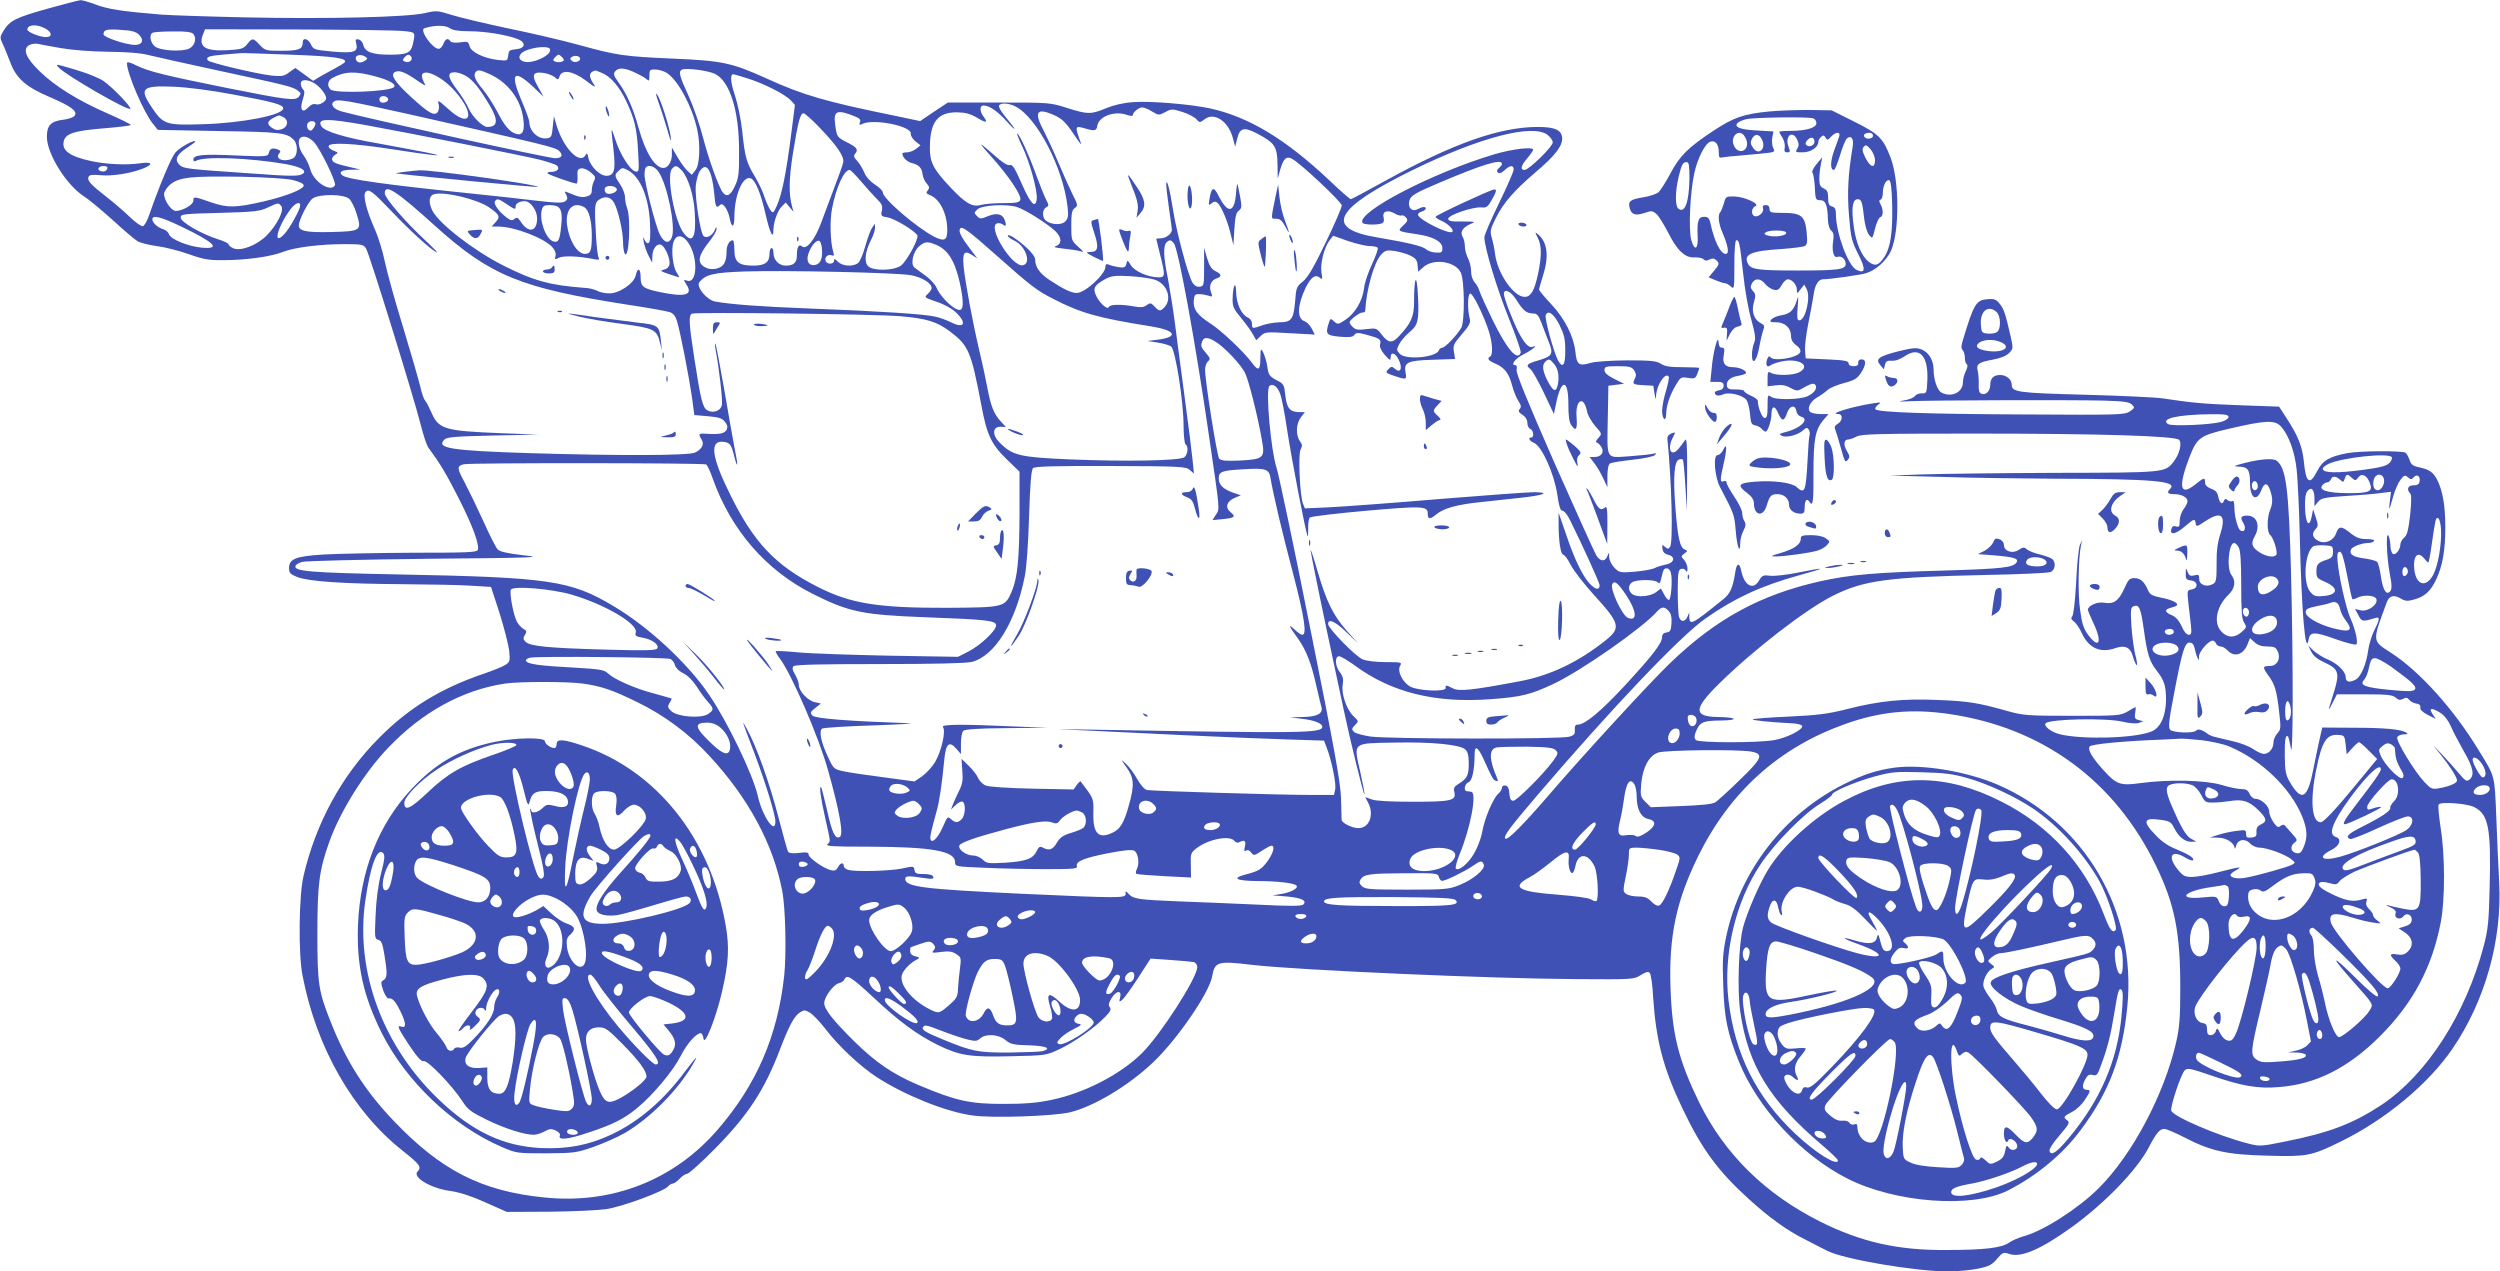 <?xml version="1.0" standalone="no"?>
<!DOCTYPE svg PUBLIC "-//W3C//DTD SVG 20010904//EN"
 "http://www.w3.org/TR/2001/REC-SVG-20010904/DTD/svg10.dtd">
<svg version="1.0" xmlns="http://www.w3.org/2000/svg"
 width="1280pt" height="651pt" viewBox="0 0 1280 651"
 preserveAspectRatio="xMidYMid meet">
<g transform="translate(0,651) scale(0.1,-0.1)"
fill="#3f51b5" stroke="none">
<path d="M245 6466 c-164 -46 -194 -61 -226 -112 -20 -32 -20 -37 -6 -67 9
-18 25 -59 38 -92 31 -86 81 -130 206 -183 110 -47 143 -73 124 -96 -6 -7 -32
-16 -57 -19 -63 -7 -84 -29 -84 -87 0 -88 101 -249 191 -306 21 -13 85 -66
143 -118 57 -52 115 -102 129 -110 13 -9 58 -20 99 -26 42 -5 116 -24 164 -41
75 -27 103 -32 179 -31 115 0 244 18 306 43 59 23 189 39 316 39 85 0 94 -2
107 -22 17 -26 245 -763 281 -906 13 -52 30 -102 37 -112 64 -87 91 -133 155
-258 73 -144 109 -241 99 -268 -5 -12 -57 -14 -333 -14 -180 -1 -385 -5 -455
-9 -145 -9 -178 -22 -178 -70 0 -24 6 -31 41 -45 58 -23 235 -35 534 -37 143
-1 305 -4 360 -8 l99 -6 44 -135 c23 -74 45 -160 49 -191 5 -53 4 -58 -19 -73
-14 -9 -63 -29 -110 -45 -221 -75 -386 -176 -538 -330 -190 -191 -323 -435
-386 -706 -24 -100 -27 -401 -5 -510 71 -370 258 -696 514 -898 87 -69 97 -83
75 -105 -29 -29 69 -87 169 -100 48 -7 107 -26 180 -59 l108 -48 215 1 c118 1
250 7 292 13 80 11 297 91 319 117 6 8 17 14 23 14 7 0 23 11 36 25 13 14 30
25 38 25 8 0 72 57 141 127 170 172 256 302 336 514 46 119 71 166 100 185 22
14 26 14 52 -1 15 -9 49 -45 76 -79 67 -89 180 -195 266 -251 144 -93 352
-177 489 -196 100 -15 415 -4 500 16 121 29 298 135 423 253 123 115 290 358
305 442 14 77 27 81 204 60 230 -27 1234 -71 1655 -73 295 -2 301 -2 336 21
29 17 39 19 46 10 6 -7 14 -62 17 -123 15 -224 51 -362 150 -570 100 -210 183
-322 342 -466 105 -95 194 -159 284 -204 36 -18 88 -45 115 -59 86 -44 456
-106 624 -106 47 1 115 7 151 15 54 11 70 20 95 50 29 33 32 35 62 25 59 -21
160 22 319 136 168 121 334 292 395 408 39 75 57 96 80 96 10 0 58 -20 106
-45 133 -69 216 -87 421 -92 202 -6 225 -2 372 70 231 112 454 297 577 478
166 243 254 554 239 849 -4 74 -11 225 -15 336 -9 220 -5 204 -91 344 -127
209 -300 401 -444 495 -103 67 -102 54 -25 263 12 32 36 38 70 18 23 -14 36
-15 67 -6 56 14 87 43 115 103 33 69 47 149 47 268 0 109 -13 185 -41 241 -21
41 -40 54 -95 66 -30 6 -40 14 -47 37 -6 17 -15 33 -21 37 -16 11 -235 10
-297 -2 -92 -17 -128 -38 -155 -92 -38 -75 -58 -61 -68 47 -8 78 -29 132 -87
221 l-40 62 -197 7 c-190 7 -245 12 -397 35 -38 6 -219 14 -401 19 -341 9
-374 13 -374 51 0 27 -27 50 -59 50 -34 0 -51 -17 -51 -51 0 -31 -23 -54 -45
-45 -12 4 -15 18 -14 48 1 24 -2 55 -5 69 -10 34 5 45 79 58 38 7 68 19 82 34
21 21 21 24 7 87 -27 117 -34 137 -55 164 -18 23 -28 27 -62 24 -60 -4 -71
-23 -129 -216 -7 -24 -7 -37 1 -45 6 -6 11 -23 11 -38 0 -15 4 -31 10 -34 6
-4 4 -17 -5 -35 -8 -16 -15 -42 -15 -58 0 -51 -59 -79 -110 -52 -21 11 -40 67
-40 118 0 47 -24 87 -60 102 -27 11 -43 10 -118 -8 -103 -26 -122 -40 -95 -71
l18 -22 6 23 c4 18 12 23 35 21 18 -2 43 8 66 23 75 52 122 3 116 -124 -3 -64
-4 -67 -28 -66 -14 1 -30 -6 -36 -14 -6 -9 -33 -19 -60 -23 -33 -5 -19 -6 41
-3 115 5 809 7 982 3 106 -3 136 -7 149 -21 15 -15 14 -17 -12 -35 -27 -17
-56 -18 -534 -15 -497 2 -752 11 -767 26 -5 4 1 14 12 23 19 14 17 14 -25 8
-109 -17 -233 -55 -177 -55 24 0 21 -37 -4 -50 -14 -8 -18 -17 -13 -28 4 -9
17 -52 29 -95 19 -70 23 -77 35 -62 12 14 11 21 -4 46 -19 32 -16 59 8 59 7 0
27 7 42 15 25 13 113 15 604 15 647 0 1026 -12 1047 -32 16 -17 2 -74 -29
-113 -43 -55 -44 -55 -605 -56 -285 -1 -592 -5 -683 -8 l-165 -6 274 -7 c151
-5 407 -8 570 -9 500 -1 632 -12 593 -51 -20 -20 -14 -28 19 -28 38 0 69 -16
69 -36 0 -9 -9 -27 -20 -41 -11 -14 -20 -41 -20 -60 0 -29 -3 -33 -19 -28 -13
4 -20 0 -24 -15 -8 -32 24 -25 70 15 48 41 51 41 55 15 3 -18 6 -17 47 10 83
56 110 35 80 -61 -15 -46 -21 -90 -20 -156 0 -84 -2 -94 -20 -104 -33 -17 -69
-3 -69 26 0 22 -3 25 -25 19 -20 -5 -27 -1 -34 17 -9 23 -10 22 -10 -8 -1 -27
3 -32 27 -35 36 -4 39 -41 3 -46 -23 -4 -23 -6 -17 -65 4 -34 10 -86 13 -114
5 -45 3 -53 -11 -53 -11 0 -25 17 -36 44 -14 29 -30 48 -50 56 -33 13 -39 28
-15 35 8 3 22 7 31 10 30 10 -4 32 -67 44 -50 10 -62 17 -71 39 -19 44 -39 62
-70 62 -25 0 -31 -7 -52 -54 -28 -62 -54 -81 -102 -72 -34 7 -84 -15 -84 -36
0 -5 14 -38 31 -74 44 -95 25 -129 -30 -54 -23 31 -32 59 -41 128 -12 81 -9
267 5 332 l6 25 -12 -25 c-6 -14 -15 -98 -19 -188 -5 -94 -13 -169 -20 -177
-8 -10 -6 -16 8 -27 11 -7 30 -35 42 -62 36 -75 94 -101 169 -75 50 18 79 5
91 -41 6 -21 15 -42 19 -45 5 -3 3 19 -5 47 -8 29 -17 97 -21 150 -5 86 -4 98
11 104 28 11 37 -8 52 -117 18 -130 29 -164 65 -211 40 -51 49 -79 49 -151 -1
-83 -28 -143 -74 -162 -83 -35 -356 -43 -471 -14 -44 11 -84 43 -71 56 22 22
309 28 393 8 38 -9 71 -11 84 -6 l23 8 -23 6 c-20 5 -23 11 -19 36 3 17 3 31
2 31 -2 0 -20 -10 -41 -23 -37 -21 -47 -22 -283 -22 -228 0 -251 2 -330 24
-152 43 -203 51 -355 57 -179 8 -302 -4 -470 -47 -99 -25 -151 -31 -298 -38
-97 -4 -180 -11 -183 -14 -5 -5 93 -15 195 -20 31 -1 56 -7 58 -14 6 -18 -76
-60 -141 -72 -81 -15 -388 -15 -403 0 -8 8 -9 19 -2 38 21 54 36 61 128 62 99
1 85 17 -15 18 -124 2 -123 41 4 167 177 175 447 384 587 454 158 79 281 95
775 106 173 3 325 10 338 15 25 9 30 50 9 67 -7 6 -35 16 -62 23 -28 6 -57 18
-67 26 -14 13 -20 12 -43 -3 -32 -21 -75 -6 -75 26 0 12 -9 24 -23 29 -18 7
-24 4 -32 -16 -6 -14 -26 -33 -44 -43 l-34 -17 89 -7 c95 -8 121 -16 109 -35
-16 -27 -74 -33 -365 -42 -361 -10 -485 -21 -640 -55 -307 -69 -533 -192 -769
-419 -105 -101 -445 -471 -616 -670 -130 -151 -214 -237 -227 -229 -14 9 18
52 162 221 383 448 733 816 863 907 149 104 282 166 480 221 142 39 141 43 -4
14 -56 -12 -121 -19 -144 -17 -37 5 -43 2 -58 -23 -30 -53 -76 -29 -92 49 -9
43 -23 41 -30 -5 -13 -83 -26 -113 -63 -142 -162 -131 -171 -135 -173 -88 l0
22 -9 -22 c-12 -29 -36 -29 -44 0 -3 12 -6 71 -6 130 0 90 3 109 16 114 9 3
20 0 25 -8 6 -10 9 -8 9 10 0 14 -8 33 -17 44 -17 18 -17 19 1 33 17 12 17 14
3 20 -26 9 -37 61 -49 215 -12 157 -6 237 18 246 8 3 17 3 20 0 3 -3 9 -63 13
-134 l8 -128 1 190 c1 151 -2 186 -11 171 -7 -10 -21 -30 -33 -44 -38 -45 -60
-1 -29 58 15 29 15 29 -7 21 -14 -5 -22 -16 -21 -27 22 -219 30 -528 14 -553
-8 -13 -12 -13 -26 -1 -15 13 -17 11 -13 -10 2 -16 11 -26 28 -30 40 -9 33
-43 -10 -50 -19 -4 -45 -12 -57 -18 -13 -7 -58 -15 -102 -19 -76 -6 -80 -5
-105 20 -15 15 -26 38 -27 54 0 27 -1 27 -9 6 -12 -30 -36 -29 -56 2 -9 14
-106 229 -216 477 -141 321 -197 459 -193 475 3 13 1 23 -5 23 -28 0 -4 33 39
55 46 23 81 52 48 39 -19 -7 -43 18 -74 79 -31 62 -73 172 -73 192 0 30 36 14
63 -29 35 -56 52 -70 85 -71 22 0 29 -8 45 -50 10 -27 27 -72 38 -99 23 -60
17 -70 -57 -92 -58 -17 -64 -24 -37 -45 9 -8 40 -62 68 -121 l51 -108 12 58
c26 125 62 122 62 -6 0 -63 4 -94 16 -110 23 -33 31 -20 26 43 -7 90 38 113
54 27 4 -19 23 -52 42 -74 34 -38 35 -39 16 -60 -14 -15 -16 -22 -6 -25 7 -3
17 -14 23 -25 13 -25 -4 -48 -38 -48 l-24 0 25 -33 c14 -18 34 -53 45 -77 l21
-45 0 57 c0 34 5 60 13 65 6 4 59 13 115 19 57 6 109 17 115 24 9 10 8 11 -8
7 -11 -3 -66 -9 -122 -13 -124 -8 -115 -24 -111 201 l3 160 40 5 40 5 -50 25
c-35 18 -50 31 -50 45 0 18 7 20 68 20 57 0 71 -3 83 -20 8 -11 12 -25 9 -32
-3 -7 -8 -20 -11 -27 -4 -12 6 -16 48 -18 l53 -3 6 -40 c5 -31 6 -34 8 -12 2
55 49 125 65 98 3 -4 -4 -37 -14 -72 -11 -35 -20 -81 -20 -101 0 -46 20 -62
21 -16 1 42 17 92 49 146 24 41 27 43 63 37 33 -5 38 -3 47 21 6 14 10 27 10
30 0 2 -38 4 -85 4 -65 0 -92 4 -112 18 -23 14 -50 17 -173 17 -83 -1 -163 -6
-186 -13 -60 -18 -71 -10 -78 57 -9 80 -54 169 -125 245 -34 36 -61 69 -61 73
0 5 9 37 20 71 32 101 23 172 -26 213 -16 13 -16 12 -1 -18 21 -40 21 -91 2
-185 -19 -87 -37 -118 -69 -118 -56 0 -138 119 -151 218 -3 26 -11 64 -17 84
-10 34 -8 44 21 102 38 77 92 139 204 235 99 83 140 137 135 177 -4 39 -38 54
-124 54 -195 0 -433 -84 -780 -275 -94 -52 -174 -95 -178 -95 -4 0 -54 43
-109 96 -224 211 -411 324 -607 368 -98 22 -311 40 -398 33 -49 -3 -100 -15
-139 -31 -78 -33 -95 -32 -202 2 -85 27 -90 27 -347 27 l-261 0 -71 -47 -71
-48 -123 26 c-368 75 -476 107 -665 193 -177 80 -225 90 -478 101 -251 11
-285 16 -485 71 -80 22 -242 60 -360 84 -118 25 -248 56 -289 69 -71 22 -77
23 -135 9 -90 -21 -500 -31 -916 -22 -195 4 -389 11 -430 14 -200 16 -277 28
-338 51 -35 13 -72 24 -81 23 -9 -1 -83 -20 -166 -43z m-15 -101 c37 -19 40
-45 5 -45 -31 0 -95 26 -95 38 0 26 46 30 90 7z m2074 0 c14 -10 45 -15 100
-15 80 0 196 -19 249 -41 42 -17 36 -47 -10 -51 -34 -3 -38 -6 -41 -32 -4 -28
-4 -28 -53 -23 -73 9 -137 40 -145 71 -6 23 -9 25 -49 19 -26 -3 -45 -1 -49 6
-12 18 -26 13 -36 -14 -5 -14 -16 -25 -24 -25 -32 0 -99 96 -74 105 51 17 110
17 132 0z m-1592 -33 c27 -27 17 -52 -21 -52 -44 0 -161 39 -161 54 0 24 15
28 88 23 57 -3 78 -9 94 -25z m1353 19 c64 -6 62 -5 49 -66 -10 -46 -29 -55
-118 -55 -91 0 -127 14 -136 50 -3 14 -14 26 -24 28 -15 3 -18 0 -12 -21 11
-43 -12 -51 -122 -41 -92 9 -98 10 -110 37 -15 30 -42 37 -42 9 0 -34 -21 -42
-108 -42 -80 0 -85 1 -112 30 -34 37 -39 37 -65 3 -20 -23 -29 -26 -101 -30
-114 -6 -149 17 -125 80 l11 27 477 -1 c263 -1 505 -4 538 -8z m-1075 -15 c18
-22 8 -59 -20 -74 -37 -19 -153 -12 -179 12 -23 21 -28 62 -8 69 6 3 53 6 103
6 68 1 95 -3 104 -13z m-680 -72 c56 -10 156 -18 245 -19 100 -1 170 -7 210
-18 33 -8 197 -45 365 -81 344 -74 368 -80 395 -100 17 -12 17 -16 5 -31 -18
-22 -55 -18 -375 46 -308 62 -397 84 -457 114 -33 17 -48 20 -48 11 0 -51 87
-255 134 -311 l24 -30 314 -6 c314 -5 347 -9 381 -44 24 -23 22 -82 -2 -95
-44 -23 -96 -5 -72 24 9 10 8 15 -5 20 -28 11 -42 6 -47 -15 -6 -21 -8 -22
-169 -15 -171 8 -218 3 -218 -21 0 -8 5 -11 12 -7 40 25 274 16 460 -16 77
-14 112 -33 88 -50 -19 -13 -60 -13 -250 1 -351 24 -360 25 -382 46 -26 26
-13 53 42 88 22 14 40 28 40 30 0 14 -79 -29 -102 -56 -22 -27 -79 -161 -139
-333 -8 -21 -20 -41 -27 -44 -8 -2 -37 18 -65 45 -29 28 -83 75 -122 105 -83
65 -99 83 -92 102 5 11 18 13 61 9 59 -6 156 9 218 34 56 22 48 36 -14 27 -73
-10 -167 -6 -250 11 -112 24 -154 55 -141 104 10 38 57 52 205 64 76 6 138 14
138 17 0 4 -53 30 -119 59 -153 67 -270 140 -348 216 -69 67 -87 110 -57 132
10 7 30 11 44 9 14 -3 68 -13 120 -22z m2505 -4 c17 -28 -83 -78 -130 -66 -42
11 -30 47 20 62 51 16 102 17 110 4z m-1328 -30 c230 -8 298 -19 276 -41 -4
-4 -29 -19 -53 -32 -25 -13 -59 -32 -76 -42 l-31 -19 -45 33 -46 33 -31 -22
c-26 -20 -38 -22 -90 -17 -79 9 -319 66 -327 78 -11 18 5 23 84 30 42 3 82 7
87 7 6 1 119 -3 252 -8z m383 -10 c13 -9 13 -11 0 -20 -19 -13 -37 -13 -45 0
-15 24 17 38 45 20z m236 -1 c9 -16 -12 -33 -31 -25 -14 5 -15 9 -5 21 15 18
26 19 36 4z m774 -4 c10 -12 9 -16 -4 -21 -9 -3 -23 -3 -32 0 -13 5 -14 9 -4
21 7 8 16 15 20 15 4 0 13 -7 20 -15z m90 -6 c0 -16 -31 -22 -43 -10 -9 9 -9
14 2 20 16 10 41 4 41 -10z m280 -70 c24 -11 51 -26 60 -34 13 -12 15 -10 15
18 0 30 2 32 33 31 18 -1 44 -9 57 -18 57 -38 128 -169 154 -286 18 -78 14
-184 -8 -211 l-19 -24 -22 20 c-12 11 -35 43 -51 70 l-29 50 0 -37 c0 -36 -20
-68 -43 -68 -44 0 -93 80 -128 207 -27 98 -59 171 -100 228 -27 37 -30 47 -19
60 17 20 46 19 100 -6z m410 -7 c76 -36 124 -187 124 -392 1 -118 -2 -141 -21
-182 -22 -48 -41 -59 -61 -35 -21 25 -73 170 -102 281 -16 63 -49 159 -74 214
-48 104 -54 127 -33 136 22 9 131 -5 167 -22z m-1545 -20 c69 -47 68 -46 56
-24 -48 90 77 51 163 -50 104 -121 73 -188 -39 -86 -51 46 -56 49 -49 24 4
-15 1 -32 -6 -41 -17 -20 -47 -3 -135 78 -82 75 -107 113 -85 127 19 12 46 4
95 -28z m391 19 c95 -43 160 -129 173 -228 9 -64 -3 -89 -38 -78 -32 10 -59
42 -96 115 -19 36 -52 87 -74 114 -39 45 -50 74 -34 89 10 11 25 8 69 -12z
m577 5 c43 -17 88 -70 122 -141 44 -93 56 -144 62 -259 6 -102 5 -108 -13
-104 -27 5 -80 89 -103 162 -24 73 -24 72 -10 -49 12 -108 4 -135 -37 -135
-33 0 -82 49 -91 90 -5 26 -8 29 -15 16 -29 -52 -114 36 -149 154 l-13 45 -6
-55 c-4 -49 -8 -55 -29 -58 -45 -7 -91 36 -91 85 0 8 -18 58 -41 111 -58 137
-39 160 58 70 l56 -53 -27 48 c-36 62 -30 81 25 74 22 -3 49 -13 59 -22 17
-15 19 -15 25 4 11 37 69 28 134 -21 48 -37 54 -39 39 -16 -26 40 -23 58 10
67 1 1 17 -5 35 -13z m-1162 -17 c72 -19 110 -41 96 -55 -24 -24 -303 -34
-325 -12 -19 19 -14 46 10 59 63 34 116 36 219 8z m465 2 c36 -22 67 -60 118
-145 49 -81 46 -116 -9 -116 -24 0 -77 53 -95 94 -10 23 -36 65 -59 95 -49 65
-53 91 -13 91 15 0 41 -9 58 -19z m1440 -12 c82 -25 193 -81 223 -113 l21 -23
-20 -157 c-25 -194 -46 -297 -71 -356 -19 -42 -21 -44 -34 -26 -8 10 -22 41
-31 68 -8 27 -31 74 -50 106 -42 69 -50 97 -64 232 -6 58 -23 139 -37 181 -22
65 -26 109 -9 109 2 0 35 -9 72 -21z m-2212 -28 c27 -18 55 -55 56 -73 1 -17
-34 -38 -52 -32 -13 4 -26 -1 -40 -16 -30 -33 -45 -12 -28 40 10 31 11 43 2
52 -7 7 -12 20 -12 30 0 24 37 23 74 -1z m-419 -55 c211 -39 255 -52 255 -71
0 -34 -210 -75 -410 -81 -192 -6 -204 -2 -264 88 -65 96 -49 111 114 104 71
-3 188 -18 305 -40z m792 -22 c5 -15 -28 -27 -40 -15 -5 5 -6 14 -2 21 8 13
37 9 42 -6z m108 -79 c706 -159 749 -169 768 -188 22 -22 14 -37 -21 -37 -37
0 -973 206 -1095 240 -41 12 -58 37 -36 51 20 13 68 4 384 -66z m3104 40 c111
-57 244 -314 267 -514 5 -47 3 -60 -12 -75 -19 -20 -74 -17 -100 5 -19 16 -18
56 2 67 15 8 15 12 0 40 -9 17 -31 73 -50 124 -37 103 -84 206 -97 214 -5 2 7
-28 26 -68 38 -80 78 -226 73 -267 -6 -51 -31 -26 -76 77 -36 82 -48 101 -62
97 -11 -4 -38 13 -79 50 -34 30 -64 55 -67 55 -3 0 22 -30 56 -67 85 -95 152
-195 144 -216 -5 -14 -20 -17 -88 -17 -44 0 -95 -4 -112 -9 -46 -13 -80 7
-160 92 -87 93 -104 127 -103 204 1 129 40 178 138 178 44 -1 68 -7 104 -28
48 -29 57 -26 32 7 -20 26 -19 56 0 56 30 0 72 -29 120 -82 55 -61 51 -46 -7
24 -22 26 -37 52 -33 58 9 15 51 12 84 -5z m700 -26 c33 -20 35 -20 67 -3 31
17 36 17 87 1 30 -9 62 -26 72 -37 17 -19 18 -19 42 -1 49 39 122 -9 145 -95
l12 -45 11 43 c13 54 35 59 102 24 91 -48 103 -66 104 -163 l1 -68 11 41 c17
61 33 77 62 61 43 -22 255 -222 255 -239 0 -10 -37 -96 -83 -191 -62 -129 -92
-179 -117 -199 -31 -24 -34 -31 -39 -101 -8 -92 -19 -107 -80 -107 -25 -1 -64
-7 -86 -15 -53 -19 -55 -19 -55 8 0 14 -9 26 -22 32 -32 14 -58 71 -59 130 -1
64 -17 32 -18 -35 -1 -39 5 -52 45 -100 25 -30 52 -68 60 -84 l16 -28 23 22
c22 21 28 21 150 14 l127 -7 -16 31 c-9 17 -25 33 -36 37 -41 13 -38 82 5 172
28 55 49 70 73 51 13 -11 14 -8 8 25 -8 44 14 132 42 167 l18 23 76 -27 c42
-14 92 -26 112 -26 19 0 37 -4 40 -9 3 -5 -10 -42 -29 -83 -19 -40 -38 -95
-41 -123 -8 -66 -46 -129 -95 -162 -37 -25 -40 -25 -58 -9 -18 17 -20 16 -27
-6 -19 -59 -14 -65 55 -72 50 -4 67 -2 75 9 10 13 18 13 63 1 67 -18 76 -24
69 -49 -3 -14 5 -32 24 -54 26 -29 30 -31 30 -13 0 31 25 24 42 -13 20 -43 9
-70 -19 -46 -16 14 -20 14 -35 -2 -16 -17 -14 -18 29 -33 62 -21 66 -21 60 13
-11 56 8 65 137 69 l116 4 -6 37 c-5 32 -1 42 41 90 39 45 45 59 40 80 -12 44
-11 124 2 128 13 5 74 -120 98 -200 17 -58 19 -113 5 -122 -18 -11 -11 -21 29
-38 46 -21 67 -49 84 -114 7 -27 21 -60 31 -76 14 -21 16 -30 7 -41 -9 -10 -6
-17 14 -30 16 -10 25 -26 25 -42 0 -13 7 -27 15 -30 17 -7 21 -44 5 -44 -19 0
-10 -17 15 -28 40 -18 102 -157 118 -262 9 -63 16 -85 27 -85 8 0 25 -20 37
-45 59 -118 153 -324 153 -336 0 -27 -21 -24 -51 8 -38 42 -79 127 -123 259
l-36 104 0 -61 c0 -85 11 -154 24 -154 6 0 24 -24 39 -54 15 -29 69 -98 118
-152 134 -147 140 -169 58 -234 -141 -112 -285 -180 -443 -209 -234 -44 -305
-52 -336 -36 -35 18 -41 19 -38 3 5 -21 -139 -16 -180 6 -41 21 -70 81 -53
108 10 17 5 18 -74 18 -50 0 -99 6 -118 14 -37 15 -177 159 -177 181 0 30 36
14 94 -42 l60 -58 -58 65 c-71 80 -105 151 -150 305 -19 66 -35 115 -36 108 0
-11 69 -347 124 -603 13 -63 34 -160 46 -215 33 -157 102 -437 106 -432 2 2
-8 54 -22 117 -34 151 -43 144 176 148 187 4 335 -10 362 -35 13 -12 18 -31
18 -73 0 -60 -8 -76 -53 -104 -21 -13 -26 -22 -21 -40 11 -45 -13 -51 -210
-51 -115 0 -193 4 -213 12 l-33 12 15 -29 c32 -62 6 -130 -50 -130 -32 0 -85
26 -86 43 0 6 -2 57 -3 112 -3 80 -33 249 -156 860 -83 418 -162 792 -174 830
-29 88 -57 398 -37 418 17 17 44 -3 57 -44 7 -19 22 -99 34 -179 20 -134 94
-522 105 -545 2 -5 3 11 3 38 -1 26 3 52 8 57 6 6 135 21 289 35 287 25 315
24 315 -14 0 -30 11 -32 42 -6 38 32 106 52 228 64 55 6 146 16 202 22 122 13
161 28 73 29 -33 0 -251 -16 -485 -35 -234 -20 -484 -38 -557 -42 l-132 -6
-10 25 c-16 43 -25 252 -12 276 10 18 9 27 -4 44 -22 32 -19 90 6 122 l20 26
-28 0 c-48 0 -65 20 -72 85 -6 56 -8 60 -46 79 -35 19 -40 26 -46 67 -6 41
-24 89 -33 89 -1 0 -3 -20 -3 -45 0 -60 -10 -67 -41 -25 -42 58 -161 170 -218
206 -65 42 -86 72 -82 116 3 28 7 33 28 32 14 0 35 -4 48 -8 20 -7 21 -6 12
19 -12 31 1 61 30 70 27 9 25 21 -7 37 -20 10 -31 26 -43 67 l-15 53 0 -98 c0
-94 -1 -99 -22 -102 -14 -2 -27 5 -37 20 -22 34 -84 266 -101 379 -15 98 -33
165 -34 124 0 -11 6 -65 14 -120 8 -55 15 -105 15 -112 0 -19 -30 -43 -56 -43
-13 0 -24 -2 -24 -3 0 -2 9 -39 20 -82 27 -106 26 -115 -8 -115 -53 0 -123 31
-142 62 -17 28 -18 28 -23 7 -5 -18 -11 -21 -39 -17 -18 3 -41 8 -50 13 -14 5
-18 2 -18 -11 -1 -39 -105 -134 -147 -134 -28 0 -67 19 -139 66 -51 34 -74 67
-74 106 0 12 -19 38 -46 62 -51 45 -94 72 -94 58 0 -4 16 -16 35 -25 57 -27
87 -117 42 -125 -55 -11 -182 195 -133 214 9 3 23 1 31 -6 16 -13 19 -3 9 24
-12 31 -40 37 -84 20 -38 -16 -43 -16 -58 0 -15 15 -15 17 1 33 22 23 149 30
204 13 43 -14 154 -84 196 -123 33 -32 35 -65 5 -76 -17 -6 -8 -9 38 -14 32
-3 70 -9 84 -13 22 -7 20 -4 -10 23 -34 31 -35 33 -35 108 0 62 3 79 18 90 17
12 16 16 -12 71 -16 33 -48 104 -71 159 -23 55 -58 130 -77 167 -49 93 -36
116 44 83 50 -21 69 -39 116 -110 22 -33 36 -51 32 -40 -33 91 -33 93 22 77
47 -14 57 -12 61 13 7 49 87 79 151 57 17 -6 31 -7 31 -2 0 15 30 40 48 40 9
0 32 -9 51 -21z m-1522 -25 c25 -10 31 -17 26 -30 -5 -14 -3 -16 13 -8 58 27
251 -11 247 -50 -1 -11 10 -28 24 -40 l26 -20 -23 -18 c-12 -10 -33 -18 -46
-18 -13 0 -24 -3 -24 -6 0 -19 24 -43 49 -49 35 -8 52 -25 55 -60 2 -14 11
-34 21 -45 14 -16 15 -22 5 -35 -10 -12 -8 -16 11 -24 51 -19 89 -96 89 -178
0 -54 -14 -61 -67 -35 -90 47 -263 195 -263 227 0 8 -18 26 -40 40 -24 15 -46
39 -55 62 -9 21 -25 48 -37 60 -17 18 -19 25 -9 37 17 20 8 32 -42 57 -51 26
-53 29 -61 92 -10 71 10 78 101 41z m-179 -59 c90 -94 126 -148 119 -177 -2
-13 -24 -72 -47 -133 -22 -60 -53 -141 -67 -179 -32 -85 -74 -136 -96 -118
-17 15 -27 -2 -27 -47 0 -36 -17 -51 -56 -51 -37 0 -64 29 -64 67 0 13 -4 23
-10 23 -5 0 -10 -13 -10 -29 0 -44 -23 -61 -83 -61 -75 0 -97 18 -97 81 0 27
-4 49 -8 49 -17 0 -32 -26 -32 -56 0 -57 -15 -82 -55 -90 -25 -4 -42 -1 -61
11 -35 23 -28 58 26 126 22 28 40 58 39 67 0 12 -3 11 -9 -5 -12 -30 -45 -47
-59 -30 -16 20 -43 196 -39 254 3 28 12 63 21 77 34 51 62 6 74 -116 6 -69 10
-77 30 -57 14 14 40 -23 49 -69 10 -52 24 -48 24 7 0 112 43 213 84 198 24
-10 52 -78 77 -189 21 -92 39 -127 39 -75 0 39 21 98 42 119 l21 21 20 -24 20
-24 -7 25 c-18 65 -17 141 3 270 27 167 38 210 55 210 7 0 45 -34 84 -75z
m-2747 55 c28 -15 24 -49 -7 -61 -20 -7 -32 -6 -51 6 -28 19 -26 35 8 52 29
15 26 15 50 3z m424 -41 c216 -39 821 -159 894 -178 40 -11 78 -24 83 -29 16
-16 0 -32 -30 -32 -15 0 -22 -4 -17 -9 10 -8 132 -51 147 -51 4 0 6 17 5 37
-2 32 1 38 19 41 12 2 34 -8 49 -21 24 -20 26 -26 16 -44 -6 -12 -11 -33 -11
-47 0 -19 -7 -27 -27 -32 -24 -6 -37 -4 -97 21 -16 7 -17 5 -7 -12 8 -16 7
-24 -4 -33 -13 -10 -43 -10 -153 3 -75 9 -227 26 -337 37 -424 44 -629 72
-652 92 -21 17 -4 28 45 29 l47 1 -55 13 c-72 16 -90 24 -90 41 0 7 8 17 18
23 15 8 14 11 -11 20 -16 6 -27 17 -24 24 6 19 130 13 317 -16 217 -34 307
-43 185 -18 -49 10 -160 30 -245 46 -175 30 -278 62 -294 88 -25 41 22 43 229
6z m-261 12 c3 -4 -1 -17 -9 -27 -10 -15 -16 -16 -26 -7 -6 6 -9 19 -6 27 7
17 32 22 41 7z m6310 -62 c14 -11 26 -28 26 -38 0 -22 -122 -141 -144 -141
-24 0 -19 22 14 60 16 19 29 38 30 43 1 17 -105 5 -199 -23 -316 -94 -708
-298 -675 -351 6 -10 74 -12 98 -3 11 4 14 13 10 30 -8 31 19 42 55 22 14 -9
31 -14 37 -11 6 2 17 -3 23 -11 11 -13 8 -20 -14 -40 -32 -30 -31 -30 68 -45
85 -12 132 -38 132 -72 0 -21 -4 -24 -33 -22 -18 0 -41 8 -51 17 -18 16 -88
33 -253 61 -271 46 -215 148 186 345 344 168 615 238 690 179z m-6317 -36 c33
-35 117 -208 108 -222 -23 -37 -109 18 -126 81 -6 23 -22 56 -35 73 -23 30
-32 74 -17 88 14 15 45 6 70 -20z m6083 -112 c0 -5 -7 -14 -15 -21 -11 -9 -13
-16 -6 -23 7 -7 18 -4 34 11 28 27 47 28 47 4 0 -10 -34 -88 -75 -172 -41 -84
-75 -163 -75 -175 0 -51 64 -263 125 -414 36 -90 64 -169 61 -177 -17 -45 -70
17 -144 168 -33 68 -63 134 -67 148 -4 14 -15 34 -25 45 -11 12 -18 35 -18 56
0 20 -7 50 -16 67 -9 17 -16 45 -16 62 0 16 -5 39 -12 49 -14 24 2 48 45 66
24 10 19 11 -45 11 -58 -1 -73 2 -73 14 0 19 127 62 170 58 25 -3 33 3 52 37
25 44 28 55 13 55 -16 0 -300 -132 -300 -140 0 -4 13 -13 29 -20 34 -14 67
-47 57 -57 -16 -16 -176 64 -176 88 0 6 9 13 20 16 21 6 28 23 9 23 -6 0 -20
-5 -31 -11 -30 -16 -53 10 -41 47 8 23 29 36 149 87 226 96 324 126 324 98z
m-7140 -20 c0 -6 -5 -13 -10 -16 -15 -9 -43 3 -35 15 8 13 45 13 45 1z m2819
-17 c45 -58 92 -283 71 -339 -14 -36 -40 -29 -62 15 -22 44 -78 265 -78 306 0
17 3 34 7 37 14 15 43 6 62 -19z m121 4 c33 -36 62 -127 67 -214 9 -129 -11
-166 -56 -108 -47 59 -90 294 -61 329 17 20 25 19 50 -7z m-273 -1 c62 -35
104 -136 111 -268 3 -66 1 -98 -7 -103 -6 -4 -15 2 -21 16 -8 19 -9 17 -4 -12
4 -19 15 -51 25 -70 l18 -35 1 31 c0 39 22 69 44 61 21 -8 48 -71 44 -100 -2
-13 -13 -24 -28 -27 -22 -6 -20 -8 24 -23 27 -9 51 -17 53 -17 2 0 -4 11 -12
24 -21 31 -30 123 -16 159 30 76 111 -19 111 -131 0 -53 -18 -79 -46 -68 -15
6 -15 4 0 -20 37 -55 -6 -67 -138 -39 -84 18 -96 27 -96 76 0 46 -16 52 -25 9
-9 -42 -87 -94 -137 -92 -21 0 -48 6 -60 13 -13 7 -41 14 -63 15 -178 13 -263
36 -419 115 -153 78 -327 213 -362 280 -22 44 -18 78 10 85 55 14 218 -26 279
-67 55 -38 60 -49 35 -76 l-21 -23 34 0 c84 0 243 -62 280 -109 12 -14 17 -32
13 -43 -5 -18 -4 -18 17 -8 21 12 103 9 181 -7 24 -5 29 -3 23 7 -4 7 -10 53
-13 104 -9 158 -8 177 13 192 32 23 63 17 80 -16 21 -40 45 -146 45 -200 0
-25 4 -51 9 -59 21 -33 32 179 12 233 -6 15 -11 40 -11 56 0 16 -11 46 -25 66
-29 43 -30 48 -9 68 18 19 22 19 51 3z m1190 -54 c26 -31 63 -72 81 -90 28
-27 32 -38 27 -62 -6 -26 -3 -29 29 -34 37 -6 144 -71 153 -93 7 -18 -53 -129
-83 -153 -35 -27 -143 -30 -169 -4 -22 21 -15 77 14 133 12 23 21 50 21 63 l0
21 -15 -20 c-8 -12 -23 -54 -35 -95 -11 -41 -28 -80 -37 -86 -26 -20 -80 -16
-103 7 -16 16 -20 17 -20 5 0 -19 -36 -20 -43 -1 -7 18 12 36 31 29 12 -5 14
-2 8 18 -15 50 -18 161 -6 221 21 110 62 198 90 198 5 0 30 -26 57 -57z
m-2907 5 c36 -9 55 -19 55 -28 0 -19 -91 -55 -208 -82 -141 -32 -181 -33 -266
-4 -89 31 -91 31 -91 8 0 -20 -56 -52 -90 -52 -23 0 -60 54 -60 87 0 11 14 33
30 47 48 39 101 45 370 41 123 -3 227 -9 260 -17z m1658 -46 c5 -16 -39 -33
-55 -20 -6 5 -9 16 -6 24 7 18 54 15 61 -4z m-1153 -114 c95 -100 197 -193
230 -210 11 -6 -13 20 -54 58 -104 96 -211 220 -211 244 0 51 57 15 257 -166
284 -256 439 -319 986 -404 107 -16 206 -34 219 -39 16 -6 28 -22 35 -48 17
-56 61 -284 76 -388 l12 -90 69 -6 c55 -5 73 -10 87 -28 14 -17 16 -27 9 -42
-11 -19 -36 -24 -102 -20 -42 3 -44 0 -26 -29 15 -24 3 -49 -33 -67 -30 -16
-389 -17 -851 -3 -403 13 -478 25 -432 70 12 12 59 16 247 20 l232 5 -191 7
c-290 12 -318 20 -356 108 -11 25 -25 52 -32 60 -7 8 -18 42 -25 74 -8 33 -47
168 -87 300 -41 133 -83 284 -94 338 -11 53 -34 127 -51 165 -42 93 -62 172
-48 189 16 20 34 7 134 -98z m-216 63 c11 -11 28 -45 37 -76 27 -86 23 -89
-130 -93 -127 -3 -166 5 -166 33 0 29 48 123 71 139 36 24 162 23 188 -3z
m805 -26 c43 -29 46 -30 46 -11 0 14 21 26 46 26 30 0 64 -47 64 -88 0 -69
-44 -78 -84 -17 -14 22 -20 24 -32 14 -12 -10 -20 -8 -41 8 -37 27 -67 69 -59
82 10 16 19 14 60 -14z m-1154 -10 c17 -20 -21 -97 -75 -151 -51 -51 -134 -82
-171 -65 -13 6 -24 15 -24 20 0 5 -24 17 -54 26 -85 27 -191 88 -191 111 0 18
11 19 200 24 177 5 205 8 245 27 56 26 55 26 70 8z m95 -7 c-10 -32 -54 -109
-78 -135 -63 -69 -38 34 30 125 28 38 58 44 48 10z m1321 4 c19 -13 24 -41 17
-101 -7 -71 -14 -85 -40 -77 -38 12 -73 107 -59 161 5 20 12 25 39 25 17 0 37
-4 43 -8z m134 -2 c25 -13 40 -69 40 -147 0 -76 -6 -93 -35 -93 -40 0 -82 70
-92 150 -9 79 31 120 87 90z m-2062 -100 c173 -83 206 -117 104 -108 -70 7
-159 43 -167 69 -3 10 -16 21 -28 25 -29 8 -57 34 -57 51 0 24 44 13 148 -37z
m4181 -154 c169 -150 199 -173 281 -215 143 -74 232 -99 503 -142 126 -20 144
-54 36 -68 l-54 -7 52 -8 c28 -4 59 -13 69 -20 22 -16 64 -283 64 -408 0 -48
5 -90 10 -93 16 -10 12 -51 -6 -66 -22 -18 -299 -23 -589 -11 -254 11 -291 20
-356 85 -40 39 -38 82 3 82 l28 -1 -24 26 c-37 39 -53 80 -71 176 -9 49 -28
136 -42 194 -33 140 -71 344 -79 423 -7 74 3 88 43 61 l27 -17 -22 29 c-55 71
-74 104 -68 120 8 21 36 1 195 -140z m-901 44 c5 -48 -5 -78 -29 -85 -35 -11
-54 16 -40 56 13 39 40 71 55 66 6 -2 12 -18 14 -37z m1802 25 c23 -28 109
-497 181 -993 56 -384 55 -367 34 -398 l-17 -27 51 5 c63 6 70 12 41 36 -29
24 -20 55 22 73 l31 13 -38 13 c-52 18 -75 41 -75 73 0 35 14 41 122 47 118 8
136 2 143 -45 15 -88 60 -279 116 -490 58 -223 71 -312 47 -312 -7 0 -25 12
-41 28 -34 31 -29 18 19 -48 42 -59 69 -129 94 -243 12 -51 23 -99 26 -108 9
-32 -23 -49 -94 -50 l-67 -2 60 -7 c62 -7 105 -23 105 -41 0 -33 -96 -34
-1170 -15 -218 4 -223 4 -60 -3 96 -5 330 -16 520 -25 190 -9 429 -19 532 -22
l187 -6 14 -37 c25 -64 50 -187 43 -214 l-6 -27 -123 0 c-158 0 -805 20 -834
25 -13 3 -33 25 -51 57 -16 29 -42 64 -58 78 -27 25 -27 24 4 -19 38 -53 41
-90 13 -190 -26 -95 -45 -126 -86 -145 -70 -33 -99 -4 -97 98 2 67 0 76 -29
117 -18 24 -34 46 -36 48 -2 3 -11 -6 -20 -18 l-16 -23 -211 4 c-125 3 -222 9
-239 16 -15 6 -33 24 -39 39 -7 16 -29 44 -49 63 l-36 35 4 -61 c4 -48 1 -68
-16 -102 -12 -24 -26 -55 -32 -70 l-10 -27 25 24 c13 13 29 20 35 16 17 -10
13 -71 -5 -89 -20 -20 -33 -20 -55 0 -16 15 -19 13 -39 -34 -24 -56 -54 -90
-64 -73 -7 10 -1 38 29 146 15 51 28 142 40 268 8 81 25 95 62 53 l23 -27 0
53 c0 30 5 59 12 66 8 8 74 13 223 14 l210 2 -160 6 c-285 13 -389 12 -377 -3
16 -19 -8 -123 -40 -178 -15 -25 -45 -58 -66 -73 l-40 -27 -156 21 c-86 11
-180 25 -207 31 -50 11 -52 13 -80 74 -36 76 -47 134 -29 145 7 4 126 12 264
16 138 5 220 10 181 11 -315 11 -480 24 -495 39 -13 14 -12 18 14 39 l29 23
-31 7 c-37 8 -82 57 -82 88 0 12 -9 36 -19 53 -14 23 -16 35 -8 43 8 8 138 11
440 11 284 0 443 4 473 11 117 30 224 202 271 439 9 44 18 172 22 308 5 162
11 236 20 245 9 9 105 12 397 11 361 -1 386 -3 406 -20 l21 -19 -7 70 c-4 39
-22 185 -41 325 -19 140 -41 311 -50 380 -9 69 -25 168 -35 222 -23 110 -25
169 -8 186 16 16 23 15 38 -3z m-1223 -6 c64 -24 101 -81 127 -196 18 -83 20
-129 6 -138 -23 -14 -101 57 -125 112 -7 17 -33 45 -57 62 -24 17 -49 36 -57
42 -20 18 -6 80 24 107 29 25 42 27 82 11z m2433 -57 c28 -14 36 -24 38 -50
l3 -33 30 26 c52 43 161 26 188 -30 20 -41 21 -250 3 -283 -21 -37 -83 -102
-97 -102 -7 0 -15 -6 -18 -14 -14 -37 -172 -50 -201 -17 -16 18 -16 22 -2 49
9 17 31 43 50 59 47 38 52 60 46 188 -6 123 -20 101 -20 -30 0 -77 -15 -110
-78 -177 -34 -37 -54 -35 -87 8 -26 34 -28 35 -79 29 -42 -6 -56 -3 -69 10
-10 9 -17 20 -17 25 0 12 50 50 66 50 8 0 14 3 14 8 5 106 45 250 82 289 20
21 29 24 68 18 25 -4 61 -14 80 -23z m-2556 -101 c58 -11 106 -41 106 -66 0
-7 -9 -20 -20 -30 -19 -18 -18 -18 45 -40 40 -13 79 -35 100 -55 57 -55 42
-84 -24 -51 -22 11 -59 25 -83 30 -58 13 -288 28 -633 41 -258 10 -409 21
-493 36 -44 8 -100 77 -81 100 33 39 71 48 229 54 213 7 782 -6 854 -19z
m1251 -24 c60 -21 87 -96 48 -139 -21 -23 -28 -23 -52 3 -18 19 -22 20 -41 6
-15 -11 -31 -12 -63 -6 -64 12 -125 11 -130 -3 -6 -18 -52 25 -67 63 -15 35
-5 50 49 80 31 17 50 19 126 15 50 -3 108 -11 130 -19z m4307 -164 c22 -20 24
-85 4 -102 -8 -7 -30 -11 -48 -9 -31 3 -33 5 -36 47 -5 68 38 102 80 64z
m-5614 -22 c135 -11 190 -28 257 -79 94 -71 107 -101 159 -374 29 -157 52
-204 133 -282 l63 -61 0 -210 c-1 -239 -10 -333 -41 -406 -34 -78 -39 -79
-327 -81 -357 -1 -496 21 -665 107 -219 111 -329 228 -452 480 -92 186 -102
270 -33 263 35 -3 43 -14 58 -77 17 -66 20 -45 4 29 -7 36 -32 173 -54 305
-23 132 -44 242 -47 245 -3 3 -3 -8 0 -25 20 -106 38 -269 33 -290 -7 -29 -44
-42 -74 -26 -24 13 -34 52 -67 266 -28 181 -30 221 -12 229 19 9 937 -2 1065
-13z m3376 -44 c24 -48 30 -71 30 -129 1 -79 -13 -98 -38 -51 -23 46 -68 212
-62 229 11 29 41 9 70 -49z m-1748 -95 c49 -36 117 -110 138 -150 18 -34 66
-224 86 -340 18 -98 12 -103 -112 -110 -74 -3 -96 -1 -106 10 -11 14 -72 396
-72 456 0 16 7 35 15 42 13 11 12 16 -10 42 -27 31 -28 37 -19 62 9 24 36 19
80 -12z m4009 6 c56 -25 12 -56 -67 -45 -53 7 -70 23 -44 43 24 17 76 18 111
2z m-2286 -114 c21 -27 26 -68 15 -112 -9 -32 -24 -23 -51 29 -25 50 -29 79
-11 97 17 17 24 15 47 -14z m3451 -269 c0 -8 -16 -19 -37 -25 -55 -15 -255
-24 -273 -11 -40 27 47 48 213 50 79 1 97 -2 97 -14z m268 -48 c39 -42 71
-128 81 -222 5 -50 13 -205 16 -345 9 -384 29 -614 45 -525 7 42 29 42 143 1
53 -19 99 -30 102 -25 9 14 -6 78 -31 134 -23 52 -60 217 -66 295 -2 34 0 45
12 45 10 0 20 -32 37 -119 12 -65 24 -120 27 -123 2 -3 13 0 24 6 32 17 92 14
99 -6 10 -27 -42 -66 -79 -58 l-30 7 17 -32 c17 -33 21 -34 83 -15 29 9 28 -3
-2 -63 -13 -26 -27 -72 -31 -102 -9 -69 -37 -135 -63 -149 -33 -18 -52 -13
-52 12 0 29 -43 71 -95 92 -22 9 -53 29 -69 43 l-28 27 16 -32 c11 -22 32 -39
70 -56 69 -32 76 -52 47 -146 -12 -39 -24 -78 -27 -88 -2 -10 6 2 18 27 l23
45 142 0 c118 0 144 -3 159 -17 15 -13 23 -14 38 -6 15 8 22 7 31 -5 6 -8 22
-17 35 -19 17 -2 24 -9 22 -20 -2 -12 11 -24 38 -38 l41 -21 -17 26 c-20 31
-5 33 41 5 20 -13 40 -38 53 -68 11 -26 41 -83 66 -127 49 -84 57 -124 30
-146 -15 -12 -21 -8 -53 30 -20 24 -58 66 -85 95 l-49 51 40 -50 c47 -58 83
-115 83 -131 0 -14 -40 -31 -93 -40 -35 -6 -41 -3 -75 33 -52 56 -145 210
-138 228 3 8 18 15 33 15 21 0 24 3 13 9 -25 17 -111 25 -272 25 l-158 1 -16
-70 c-8 -38 -22 -102 -29 -140 -30 -156 -60 -173 -121 -69 -21 36 -25 55 -26
134 -1 83 4 111 17 99 2 -3 9 -30 14 -60 12 -76 13 440 1 901 -12 434 -25 536
-75 572 -17 13 -86 7 -160 -12 -59 -15 -64 -18 -34 -19 48 -1 59 -16 59 -82 0
-81 34 -102 59 -36 18 45 37 34 52 -31 5 -25 3 -46 -7 -70 -18 -43 -18 -116
-1 -131 17 -13 40 -88 32 -101 -10 -16 -48 -11 -83 10 -42 26 -49 46 -29 82
32 55 13 108 -37 108 -33 0 -38 -10 -20 -38 16 -25 6 -51 -15 -38 -14 9 -31
73 -31 119 0 24 -4 36 -10 32 -6 -4 -17 -2 -24 4 -10 9 -15 8 -20 -4 -8 -22
-22 -11 -29 24 -4 21 -15 32 -37 39 -20 8 -30 18 -30 31 0 28 -5 27 -51 -10
-78 -62 -88 -13 -28 143 38 97 53 108 198 142 188 44 238 47 269 13z m568
-158 c3 -6 -2 -20 -13 -30 -14 -15 -48 -23 -136 -35 -129 -17 -198 -16 -204 3
-3 7 10 19 29 28 73 33 309 58 324 34z m-8630 -37 c5 -4 21 -36 33 -72 94
-264 273 -471 513 -591 183 -92 254 -107 568 -119 323 -12 370 -17 370 -42 0
-27 -80 -102 -142 -134 l-53 -27 -355 6 c-195 4 -404 11 -464 17 -60 6 -111 8
-114 6 -2 -3 7 -20 21 -38 60 -79 201 -406 247 -573 59 -211 80 -328 60 -340
-23 -14 -40 21 -65 135 -15 63 -28 117 -31 119 -11 11 -2 -56 21 -157 29 -130
28 -117 12 -134 -11 -11 25 -13 212 -13 321 -1 441 -22 441 -79 0 -23 2 -23
152 -29 83 -4 225 -7 314 -7 136 0 162 2 158 14 -9 25 35 43 157 67 88 17 125
20 137 13 20 -13 27 -65 13 -93 -6 -11 -7 -22 -3 -25 5 -3 70 -8 145 -12 l135
-7 -1 63 c-2 58 0 64 28 86 59 47 170 69 195 39 9 -10 17 -12 30 -5 23 12 31
3 23 -28 -4 -19 -3 -23 7 -17 8 5 18 1 26 -10 13 -17 15 -17 53 8 23 15 45 27
51 27 19 0 10 -37 -20 -79 -32 -43 -45 -51 -118 -70 -67 -18 -40 -31 66 -32
101 0 187 -10 200 -23 12 -13 -28 -35 -77 -43 l-46 -7 73 -6 c76 -7 105 -21
85 -41 -9 -9 -73 -9 -250 0 -131 6 -305 13 -388 16 -199 8 -232 12 -254 36
-18 19 -19 19 -18 2 2 -22 -31 -22 -533 1 -505 24 -595 35 -595 76 0 16 14 17
99 4 39 -6 48 -4 44 7 -3 9 -20 14 -49 14 -37 0 -44 3 -47 21 -3 20 -5 20 -65
7 -64 -13 -235 -17 -274 -7 -13 4 -23 13 -23 20 0 21 -18 17 -30 -7 -9 -16
-18 -19 -37 -14 -37 9 -113 63 -113 80 0 11 -11 13 -49 8 -32 -4 -51 -1 -56 6
-4 7 -26 87 -50 179 -44 170 -111 359 -160 448 -31 58 -28 49 37 -121 56 -148
108 -316 108 -351 0 -71 -67 27 -90 131 -25 110 -158 386 -253 523 -110 160
-307 342 -483 447 -223 134 -329 149 -1109 164 -453 9 -532 16 -522 44 2 6 17
15 33 20 16 5 304 12 639 16 562 5 601 7 495 18 -84 10 -119 18 -132 30 -9 10
-42 74 -72 142 -31 68 -74 157 -96 199 -41 76 -42 86 -5 95 33 8 1229 7 1241
-1z m8426 -69 c17 -15 19 -15 33 3 17 24 45 10 59 -30 16 -43 -2 -51 -112 -51
-106 1 -153 15 -131 41 6 8 17 14 24 14 7 0 15 7 19 15 7 19 25 19 47 -1 16
-14 18 -14 24 5 8 25 13 26 37 4z m163 -3 c8 -24 -11 -60 -31 -60 -19 0 -28
24 -20 55 8 30 42 34 51 5z m154 7 c16 18 35 4 29 -23 -2 -13 -12 -19 -31 -19
-28 1 -37 -21 -17 -41 7 -7 7 -42 0 -110 -9 -77 -15 -103 -30 -116 -11 -9 -20
-25 -20 -35 0 -26 -25 -58 -38 -49 -7 4 -12 22 -13 39 0 18 -4 41 -9 52 -15
35 -11 -103 5 -189 12 -61 12 -82 3 -93 -19 -24 -38 6 -48 77 -5 35 -13 67
-19 73 -6 6 -36 14 -67 18 -57 8 -77 21 -67 45 5 15 56 34 89 34 13 0 26 5 29
10 4 6 -11 10 -38 10 -34 0 -53 7 -82 30 -47 38 -60 38 -74 0 -12 -37 -54 -56
-88 -41 -32 15 -39 38 -19 60 16 17 16 23 3 61 l-14 43 -7 -37 c-12 -61 -31
-38 -34 40 -2 47 2 75 11 88 20 27 37 11 37 -36 l0 -40 18 22 c16 20 31 23
148 31 71 4 151 11 177 15 l49 6 -6 -48 c-7 -56 -4 -51 18 27 9 31 25 68 37
83 19 24 23 25 38 12 14 -12 18 -12 30 1z m-799 -48 c0 -10 -7 -19 -15 -19
-15 0 -21 31 -9 43 11 10 24 -3 24 -24z m938 -219 c4 -76 -15 -188 -41 -235
-41 -74 -97 -44 -97 53 0 52 23 67 51 34 9 -12 19 -22 22 -22 2 0 10 37 16 83
21 145 22 148 34 144 7 -2 13 -27 15 -57z m-1036 -92 c9 -16 13 -74 13 -193 0
-134 3 -175 15 -193 14 -22 13 -25 -13 -48 -36 -31 -71 -31 -102 1 -44 43 -28
130 35 190 33 32 39 70 15 101 -26 34 -14 164 14 164 6 0 16 -10 23 -22z m483
-23 c0 -24 -6 -32 -30 -40 -48 -16 -55 -24 -55 -61 0 -31 4 -36 44 -53 73 -32
67 -68 -13 -73 -37 -3 -46 1 -65 25 -36 49 -25 200 18 230 6 4 31 6 56 5 43
-3 45 -4 45 -33z m-1472 -44 c16 -16 -3 -31 -41 -31 -51 0 -70 13 -52 35 15
18 74 15 93 -4z m1854 -65 c-4 -9 -11 -16 -17 -16 -11 0 -14 33 -3 44 11 10
26 -11 20 -28z m-3772 1 c9 -35 1 -137 -10 -139 -5 0 -17 12 -25 29 l-16 30
-25 -19 c-30 -23 -100 -28 -123 -9 -22 18 -20 48 3 61 26 14 114 13 128 -1 9
-9 13 -5 18 17 11 49 14 54 29 54 9 0 18 -10 21 -23z m3104 -31 c16 -20 4 -42
-36 -66 -40 -24 -63 -14 -63 26 0 42 73 72 99 40z m-3331 -86 c52 -80 56 -132
8 -114 -31 12 -95 151 -81 174 12 20 29 5 73 -60z m-5403 6 c174 -51 344 -151
330 -195 -5 -16 1 -20 35 -26 48 -8 87 -36 75 -55 -6 -10 -58 -12 -264 -6
-292 8 -387 17 -410 40 -13 13 -13 20 -3 36 10 16 9 21 -8 30 -11 6 -26 23
-34 38 -18 35 -39 149 -30 163 12 21 208 4 309 -25z m9056 -73 c3 -17 16 -43
28 -58 42 -55 25 -65 -66 -41 -75 20 -138 57 -138 81 0 16 11 22 55 31 31 6
62 13 70 17 28 11 44 2 51 -30z m-3437 -12 c12 -13 16 -32 14 -62 -2 -37 -7
-45 -25 -47 -15 -2 -23 -10 -23 -23 0 -32 -48 -94 -188 -246 -126 -136 -207
-203 -243 -203 -13 0 -17 -7 -16 -27 2 -21 -4 -28 -28 -35 -40 -13 -930 -12
-1019 1 -38 6 -76 16 -84 24 -12 13 -12 17 6 35 19 19 19 20 -9 46 -35 34 -63
116 -54 162 4 26 1 41 -14 61 -26 32 -28 83 -5 83 9 0 46 -22 83 -49 185 -136
409 -192 691 -171 163 12 205 23 325 79 143 68 454 285 529 370 24 26 38 27
60 2z m2971 -6 c0 -10 -5 -20 -11 -22 -13 -4 -27 24 -18 38 9 15 29 4 29 -16z
m143 -46 c4 -33 -26 -59 -76 -66 -64 -9 -70 37 -9 76 43 28 81 24 85 -10z
m-528 -54 c0 -16 -35 -21 -44 -6 -8 12 4 21 26 21 10 0 18 -7 18 -15z m478
-75 c36 0 44 -4 54 -25 17 -38 -3 -75 -42 -75 -36 0 -37 -6 -5 -50 32 -43 42
-76 54 -184 10 -84 9 -91 -9 -111 -11 -12 -20 -33 -20 -47 0 -31 -23 -58 -49
-58 -10 0 -35 11 -55 25 -20 14 -67 32 -104 40 -37 9 -78 18 -92 22 -14 3 -32
11 -40 18 -23 18 -49 25 -55 15 -10 -16 -121 -12 -134 4 -10 12 -6 50 19 178
42 224 56 268 80 268 13 0 22 -9 26 -27 3 -16 9 -37 14 -48 8 -18 9 -18 9 5 1
25 49 80 70 80 7 0 14 -7 17 -15 4 -8 14 -15 24 -15 9 0 25 -9 35 -20 33 -36
79 -24 101 28 l14 35 23 -21 c16 -15 36 -22 65 -22z m-463 4 c21 -21 5 -41
-39 -49 -62 -12 -113 28 -68 54 27 16 89 13 107 -5z m-7712 -68 c9 -5 20 -19
23 -32 4 -14 21 -31 42 -41 23 -11 49 -37 69 -68 17 -27 43 -63 57 -78 32 -35
32 -42 1 -63 -37 -24 -160 -14 -189 16 -18 17 -19 23 -8 41 8 12 12 22 10 23
-2 1 -41 12 -88 25 -95 24 -204 72 -237 103 -20 19 -41 22 -175 30 -176 9
-240 18 -245 35 -2 6 8 14 24 16 48 8 697 2 716 -7z m8810 -40 c108 -78 134
-103 120 -117 -10 -10 -37 -10 -129 -1 -126 12 -155 24 -130 51 8 9 17 30 21
46 13 59 17 65 36 65 11 0 48 -20 82 -44z m-9258 -86 c96 -14 152 -33 280 -96
137 -67 261 -159 365 -272 201 -216 329 -453 375 -694 17 -86 22 -326 10 -435
-34 -308 -141 -555 -339 -785 -224 -260 -542 -385 -889 -349 -321 32 -529 138
-772 393 -146 153 -243 305 -323 509 -61 153 -67 193 -67 444 0 258 9 328 60
472 56 158 180 357 304 486 173 181 378 294 596 327 74 11 320 11 400 0z
m8741 -114 c8 -33 2 -69 -13 -74 -9 -2 -13 11 -13 47 0 53 15 69 26 27z
m-1751 -41 c482 -69 854 -342 1065 -780 95 -197 123 -340 123 -620 0 -156 -4
-206 -21 -281 -61 -267 -224 -575 -395 -746 -106 -106 -286 -221 -387 -248
-25 -7 -57 -21 -73 -32 -38 -27 -124 -38 -322 -38 -250 -2 -436 41 -645 145
-283 142 -490 346 -620 610 -106 218 -139 348 -147 587 -9 264 29 444 141 673
163 332 416 559 756 679 177 63 337 78 525 51z m-1291 -20 c8 -22 -4 -46 -23
-43 -9 2 -17 15 -19 31 -3 21 1 27 16 27 11 0 22 -7 26 -15z m-4996 -50 c34
-29 55 -73 50 -106 -5 -41 -35 -33 -94 23 -88 83 -93 108 -24 108 26 0 48 -8
68 -25z m4912 -29 c0 -30 -25 -57 -45 -50 -30 12 -8 74 25 74 14 0 20 -7 20
-24z m3410 -60 l5 -48 28 31 c15 17 31 31 35 31 4 0 27 -19 50 -43 l43 -43
-98 -119 c-113 -138 -176 -205 -191 -205 -46 0 -56 112 -22 274 29 143 53 179
115 173 28 -2 30 -5 35 -51z m-736 24 c49 -6 112 -20 140 -32 164 -69 313
-212 373 -358 26 -64 29 -107 8 -156 -11 -28 -19 -35 -37 -32 -29 4 -35 35
-11 53 17 13 17 15 -12 47 -16 18 -33 37 -37 42 -4 5 -13 4 -22 -3 -11 -10
-18 -6 -36 19 -12 18 -22 43 -22 56 0 27 -40 64 -70 64 -10 0 -24 11 -30 25
-8 19 -19 25 -42 25 -17 0 -63 9 -101 21 -84 25 -269 29 -412 10 -109 -15
-126 -9 -197 70 -55 62 -78 100 -67 117 7 12 176 28 366 35 44 2 89 4 100 5
11 1 60 -3 109 -8z m987 -38 c1 -4 2 -21 4 -39 1 -17 13 -48 25 -68 17 -27 20
-39 11 -48 -13 -13 -92 66 -112 115 -12 28 -11 32 10 49 17 14 27 16 42 9 10
-6 19 -14 20 -18z m-4296 -13 c14 -14 13 -19 -13 -55 -50 -68 -186 -204 -204
-204 -12 0 -18 10 -20 37 -2 27 -8 39 -20 41 -10 2 -18 -3 -18 -11 0 -8 -8
-22 -19 -31 -27 -25 -70 -126 -82 -195 -6 -34 -25 -83 -43 -113 -30 -51 -78
-90 -92 -75 -4 4 4 35 18 70 58 140 91 319 61 323 -7 1 -17 2 -23 3 -18 2 -11
39 9 46 18 6 31 62 31 143 0 48 17 39 46 -25 46 -101 49 -106 63 -111 11 -4
12 0 6 14 -42 98 -42 149 -2 157 12 3 81 4 154 4 105 -2 136 -5 148 -18z
m1000 -7 c67 -12 59 -33 -57 -145 -56 -55 -113 -106 -124 -114 -15 -10 -69
-16 -177 -20 l-155 -6 -27 27 c-26 26 -27 31 -22 93 8 85 40 144 87 160 39 13
407 17 475 5z m3745 -67 c21 -34 21 -65 1 -65 -11 0 -51 71 -51 90 0 23 30 8
50 -25z m-520 -24 c0 -12 -38 -66 -120 -172 -65 -84 -79 -109 -64 -109 17 0
195 85 185 88 -6 2 -25 -1 -41 -7 -26 -9 -30 -8 -30 8 0 22 106 141 125 141
37 0 46 -79 13 -112 -13 -13 -22 -28 -20 -35 3 -14 -44 -46 -146 -97 -70 -35
-86 -51 -59 -62 7 -2 71 23 142 56 72 33 140 60 153 60 33 0 30 -43 -6 -69
-35 -25 -256 -114 -339 -137 -95 -26 -122 -4 -45 35 42 21 53 56 21 66 -35 12
-23 57 40 152 94 139 191 238 191 194z m-3820 -80 c5 -11 10 -38 10 -61 0 -63
22 -106 59 -113 44 -9 40 -37 -10 -70 -29 -19 -45 -24 -53 -18 -7 6 -28 8 -48
5 -44 -8 -50 7 -32 81 7 28 15 75 19 105 11 85 32 112 55 71z m-3721 -16 c13
-12 11 -15 -10 -24 -27 -10 -76 -4 -85 11 -3 5 0 16 7 24 15 18 65 12 88 -11z
m6575 15 c14 -5 34 -27 46 -50 19 -37 23 -40 63 -39 23 0 62 4 87 8 62 10 96
-1 142 -46 44 -43 47 -59 14 -74 -18 -8 -24 -19 -23 -38 2 -21 -3 -27 -25 -29
-23 -3 -28 1 -28 19 0 20 -3 21 -48 15 -27 -3 -68 -12 -93 -20 l-44 -14 43 -1
c42 -1 81 -26 83 -53 1 -7 4 -2 8 12 9 33 47 39 72 11 11 -12 32 -21 49 -21
36 0 132 -35 161 -59 22 -18 23 -18 3 -29 -23 -12 -182 -57 -237 -66 -40 -8
-77 0 -77 14 0 5 12 16 28 24 38 21 21 19 -88 -9 -52 -14 -114 -25 -137 -25
-36 0 -46 5 -72 37 -56 68 -34 106 38 62 18 -11 36 -17 39 -14 10 10 -22 31
-83 56 -40 15 -76 39 -107 72 -71 72 -64 93 27 79 44 -6 52 -11 67 -42 23 -45
54 -70 87 -70 l26 1 -27 15 c-19 10 -40 41 -67 97 -54 116 -66 154 -51 172 14
17 85 20 124 5z m1521 -10 c11 -17 -15 -40 -46 -40 -35 0 -44 13 -23 34 18 18
60 21 69 6z m-1410 -12 c33 -15 29 -42 -8 -46 -29 -4 -44 16 -33 43 7 18 8 18
41 3z m-6631 -74 c19 -19 20 -25 3 -48 -17 -24 -86 -32 -112 -13 -17 13 -18
17 -5 32 15 18 65 44 87 45 6 0 19 -7 27 -16z m1200 0 c20 -19 20 -28 1 -44
-18 -15 -64 -5 -71 15 -16 41 37 62 70 29z m6763 -16 c74 -36 88 -106 80 -411
-4 -174 -8 -215 -30 -299 -92 -350 -291 -659 -522 -814 -147 -97 -267 -143
-492 -188 -127 -26 -134 -26 -192 -11 -153 39 -382 137 -394 168 -7 18 49 187
69 207 13 13 29 10 137 -27 152 -53 237 -68 343 -59 190 14 357 98 519 260
170 170 267 352 312 585 22 116 22 343 -1 483 -9 60 -14 113 -10 119 9 15 143
6 181 -13z m-7126 -28 c22 -13 26 -62 5 -79 -7 -6 -36 -18 -64 -26 -39 -12
-55 -23 -71 -50 -21 -36 -39 -42 -71 -25 -16 8 -21 5 -32 -17 -19 -40 -54 -53
-161 -60 -87 -5 -96 -4 -116 16 -12 12 -34 21 -50 21 -34 0 -77 31 -69 51 6
15 79 41 240 84 135 36 204 46 235 34 21 -8 28 -6 41 12 13 19 63 48 85 49 5
0 17 -5 28 -10z m702 -57 c12 -12 -15 -33 -43 -33 -33 0 -43 9 -29 27 12 13
61 18 72 6z m1927 -4 c0 -18 -90 -129 -106 -129 -28 0 -13 35 38 87 52 53 68
63 68 42z m4198 -85 c3 -18 -9 -25 -80 -51 -46 -17 -127 -47 -181 -68 -74 -29
-100 -36 -109 -27 -26 26 64 79 244 142 94 34 122 35 126 4z m-4944 -44 c76
-29 -22 -110 -133 -110 -60 0 -87 26 -69 65 19 42 140 69 202 45z m1070 -1
c42 -6 83 -17 93 -24 17 -13 17 -17 -5 -80 -36 -105 -70 -175 -87 -181 -9 -4
-25 4 -40 20 -19 20 -33 26 -68 26 -24 0 -51 6 -61 13 -17 12 -17 17 -2 90 9
42 16 92 16 112 0 34 1 35 40 35 21 0 73 -5 114 -11z m3886 -14 c9 -11 13 -55
14 -140 1 -157 -4 -165 -94 -147 -34 7 -69 15 -78 18 -9 2 -2 -3 16 -11 25
-12 32 -20 27 -34 -7 -24 25 -33 41 -12 16 21 46 6 42 -21 -2 -15 -13 -25 -35
-31 l-32 -10 32 -21 c40 -27 47 -66 16 -97 -16 -16 -29 -20 -55 -16 -40 7 -43
-1 -9 -33 14 -13 25 -30 25 -38 0 -25 -50 -102 -65 -102 -30 0 -279 289 -291
337 -12 48 15 54 114 24 34 -11 82 -22 105 -25 41 -6 41 -6 20 10 -13 9 -23
22 -23 29 0 6 -9 20 -20 30 -13 12 -18 25 -14 38 6 18 3 19 -22 12 -44 -13
-76 -8 -135 18 -72 33 -97 53 -84 66 7 7 22 7 50 0 34 -10 40 -9 54 10 9 11
43 32 76 48 53 24 290 111 306 112 4 1 12 -6 19 -14z m-4348 -30 c-4 -36 5
-75 18 -75 5 0 12 16 16 35 13 69 64 69 98 -1 16 -34 23 -163 10 -177 -4 -3
-16 0 -28 8 -12 8 -80 17 -168 24 -204 15 -243 38 -149 88 24 12 73 48 110 78
73 60 98 66 93 20z m-3897 -30 c0 -5 -10 -11 -22 -13 -16 -2 -23 2 -23 13 0
11 7 15 23 13 12 -2 22 -7 22 -13z m3462 -2 c9 -23 -55 -77 -126 -105 -52 -21
-71 -23 -268 -23 -190 0 -214 2 -230 18 -14 13 -15 21 -7 34 17 27 46 31 227
32 161 1 169 0 174 -19 3 -11 10 -20 17 -20 17 0 111 46 153 74 44 31 51 32
60 9z m4253 -69 c8 -20 6 -36 -8 -67 -66 -148 -229 -195 -311 -91 -12 15 -21
41 -21 60 0 28 5 35 25 40 15 4 32 1 40 -6 12 -10 24 -5 67 28 62 46 97 60
156 61 37 1 44 -2 52 -25z m-7677 -8 c7 -17 -17 -52 -44 -66 -41 -23 -81 34
-47 68 17 17 85 15 91 -2z m7233 -34 c5 -4 8 -28 6 -54 -3 -39 -8 -48 -23 -48
-12 0 -23 10 -29 26 -10 25 -11 26 -84 19 -133 -13 -95 33 45 53 35 5 66 10
69 11 3 0 10 -3 16 -7z m-3819 -48 c5 -15 -20 -24 -37 -14 -7 4 -9 13 -5 19 8
14 37 11 42 -5z m-135 -22 c27 -27 -19 -32 -307 -31 -290 0 -366 5 -366 24 0
19 68 23 363 22 228 -2 300 -5 310 -15z m-2957 -31 c-17 -16 -84 -30 -91 -19
-9 14 5 25 46 36 36 10 62 0 45 -17z m134 -8 c31 -26 51 -90 39 -124 -12 -35
-82 -99 -107 -99 -33 0 -111 112 -111 159 0 24 33 48 92 66 57 18 62 18 87 -2z
m7454 -5 c36 -14 29 -33 -12 -32 -37 2 -84 30 -75 45 6 11 39 6 87 -13z
m-6783 -18 c0 -14 -59 -42 -76 -36 -21 8 -17 21 9 34 28 14 67 15 67 2z m1388
-22 c-3 -7 -15 -13 -28 -13 -13 0 -25 6 -27 13 -3 8 6 12 27 12 21 0 30 -4 28
-12z m4767 2 c3 -5 19 -7 35 -3 40 8 39 -13 -3 -69 -52 -67 -76 -59 -77 28 0
40 29 70 45 44z m-6284 -16 c11 -14 10 -18 -6 -30 -42 -31 -85 -5 -45 28 27
22 34 22 51 2z m6123 -10 c25 -24 22 -145 -3 -168 -44 -40 -89 18 -76 100 6
42 33 84 54 84 5 0 17 -7 25 -16z m-7036 -36 c34 -34 -8 -146 -86 -226 -36
-36 -47 -43 -50 -30 -2 9 3 27 12 40 8 13 26 58 40 102 25 79 50 126 64 126 5
0 13 -5 20 -12z m799 -4 c8 -21 -7 -34 -50 -43 -41 -10 -63 0 -54 23 13 33 93
48 104 20z m6930 -126 c153 -150 198 -203 187 -219 -4 -7 -49 30 -116 97 -124
123 -129 113 -11 -20 111 -125 106 -116 83 -153 -21 -36 -134 -133 -154 -133
-18 0 -54 87 -72 174 -8 39 -24 103 -36 141 -11 39 -21 97 -21 130 0 38 -5 66
-14 77 -15 17 -10 38 9 38 5 0 71 -60 145 -132z m-5247 89 c0 -21 -22 -37 -52
-37 -34 0 -36 13 -6 34 27 19 58 21 58 3z m4997 5 c22 -14 33 -59 18 -72 -10
-8 -17 -6 -29 12 -16 23 -22 68 -8 68 4 0 12 -4 19 -8z m-137 -56 c0 -55 -12
-80 -24 -50 -8 20 -8 68 0 88 13 33 24 14 24 -38z m-6695 24 c0 -18 -52 -27
-67 -12 -17 17 2 33 35 30 20 -2 32 -8 32 -18z m6649 -35 c-2 -60 -76 -369
-104 -432 -16 -36 -24 -44 -42 -41 -14 2 -29 16 -40 36 -15 30 -17 32 -23 13
-3 -12 -15 -21 -26 -21 -14 0 -19 7 -19 29 0 23 -5 30 -22 33 -32 4 -51 48
-38 84 20 53 188 266 260 331 39 36 55 26 54 -32z m-6774 20 c10 -12 10 -18 0
-31 -12 -13 -8 -14 38 -8 41 5 57 3 78 -11 25 -16 26 -20 19 -74 -4 -31 -9
-77 -10 -102 -1 -40 -7 -51 -40 -80 -55 -49 -58 -50 -102 -28 -96 47 -163 132
-144 181 9 24 43 59 75 75 17 9 16 11 -8 17 -17 4 -26 13 -26 26 0 11 1 20 3
20 1 0 20 7 42 15 51 18 60 18 75 0z m-370 -20 c14 -17 10 -47 -7 -52 -15 -5
-36 34 -29 53 7 18 20 18 36 -1z m7295 -5 c22 -24 77 -214 106 -364 l21 -108
-20 -21 c-11 -11 -38 -23 -59 -27 l-38 -8 42 -1 c23 0 45 -6 48 -11 10 -16
-34 -28 -133 -35 -77 -6 -96 -5 -117 9 -34 22 -33 41 19 257 24 101 47 204 51
229 8 48 21 81 39 92 16 11 21 10 41 -12z m-7090 -35 c0 -9 -10 -24 -22 -32
-20 -14 -23 -14 -29 1 -7 19 23 59 40 53 6 -2 11 -12 11 -22z m748 1 c59 -24
167 -171 167 -226 0 -61 -44 -65 -105 -9 -55 51 -69 45 -49 -22 9 -28 13 -57
10 -65 -9 -22 -54 -17 -70 9 -20 30 -76 232 -76 273 0 52 54 69 123 40z m315
-12 c50 -10 6 -114 -49 -114 -18 0 -89 73 -89 91 0 32 53 41 138 23z m-533
-37 c7 -17 25 -88 39 -156 29 -137 27 -151 -28 -151 -41 0 -58 13 -71 51 -15
44 -31 47 -49 10 -24 -46 -78 -53 -91 -12 -6 20 37 175 61 224 28 54 44 67 86
67 35 0 41 -4 53 -33z m968 17 c9 -3 17 -14 17 -25 0 -55 -186 -344 -283 -441
-110 -109 -295 -205 -466 -240 -72 -15 -134 -20 -246 -20 -170 0 -241 16 -431
96 -134 57 -219 115 -332 226 -106 105 -152 163 -152 194 0 31 47 95 75 102
13 3 26 12 29 20 11 27 34 13 147 -92 134 -126 225 -192 332 -245 112 -54 162
-62 372 -57 178 4 181 4 249 36 75 35 181 110 235 166 26 27 32 38 23 49 -8
10 -6 21 8 45 25 41 55 44 45 5 -6 -24 -5 -25 11 -12 10 8 46 58 81 112 l64
99 102 -7 c56 -4 110 -9 120 -11z m-308 -83 c-8 -27 -45 -28 -45 -1 0 22 31
43 43 30 5 -4 6 -17 2 -29z m6019 -18 c23 -72 46 -168 46 -192 0 -30 -19 -26
-31 7 -20 50 -59 214 -53 223 11 19 23 7 38 -38z m-6091 31 c9 -9 -31 -84 -49
-91 -24 -9 -27 3 -8 39 27 54 41 67 57 52z m-1239 -26 c17 -24 21 -58 8 -58
-20 0 -52 34 -52 56 0 30 24 32 44 2z m108 -65 c40 -39 47 -53 26 -53 -12 0
-78 72 -78 84 0 14 17 4 52 -31z m14 -66 c66 -49 90 -74 80 -84 -17 -17 -166
88 -166 116 0 21 29 10 86 -32z m804 14 c14 -27 13 -64 -2 -59 -17 6 -41 55
-33 68 10 16 23 12 35 -9z m155 -67 c14 -9 25 -22 25 -29 0 -27 -150 -121
-177 -111 -14 6 -13 10 7 31 13 14 44 35 69 47 38 19 42 23 24 26 -25 4 -30
21 -11 40 16 16 34 15 63 -4z m-751 -73 c41 -16 98 -35 125 -42 45 -11 53 -11
69 4 29 26 94 22 130 -8 25 -21 40 -25 121 -27 88 -3 118 -16 69 -30 -13 -3
-89 -6 -169 -7 -159 -1 -191 5 -339 66 -92 38 -113 50 -104 64 8 13 16 12 98
-20z m7066 -22 c0 -20 -15 -26 -25 -9 -9 15 3 43 15 35 5 -3 10 -15 10 -26z
m-524 -138 c102 -49 123 -64 104 -76 -26 -16 -212 60 -224 92 -6 16 0 33 12
33 4 0 53 -22 108 -49z m254 -86 c0 -15 -43 -12 -48 3 -3 10 4 13 22 10 15 -2
26 -7 26 -13z"/>
<path d="M300 6165 c30 -36 354 -224 367 -212 7 8 -90 110 -137 142 -21 15
-83 40 -137 56 -115 34 -109 33 -93 14z"/>
<path d="M3372 5985 c12 -33 32 -96 45 -140 16 -58 21 -67 17 -35 -8 57 -52
194 -70 217 -8 11 -5 -7 8 -42z"/>
<path d="M2920 6020 c6 -11 13 -20 16 -20 2 0 0 9 -6 20 -6 11 -13 20 -16 20
-2 0 0 -9 6 -20z"/>
<path d="M3101 5960 c0 -8 4 -24 9 -35 5 -13 9 -14 9 -5 0 8 -4 24 -9 35 -5
13 -9 14 -9 5z"/>
<path d="M2991 5804 c0 -11 3 -14 6 -6 3 7 2 16 -1 19 -3 4 -6 -2 -5 -13z"/>
<path d="M5790 5570 c34 -84 40 -109 34 -143 l-5 -32 20 24 c30 34 26 67 -16
130 -53 80 -57 82 -33 21z"/>
<path d="M6328 5515 c-8 -95 -42 -100 -87 -11 -26 53 -38 50 -48 -10 -6 -36
-5 -38 10 -25 13 10 20 11 31 2 19 -16 53 -97 68 -163 l13 -53 5 82 c4 63 9
85 23 95 15 12 16 19 6 73 -6 33 -12 61 -14 63 -1 1 -5 -22 -7 -53z"/>
<path d="M6080 5506 c0 -55 16 -86 22 -44 5 36 -3 98 -13 98 -5 0 -9 -24 -9
-54z"/>
<path d="M6531 5505 c-25 -123 -25 -115 3 -115 19 0 30 -9 45 -37 26 -49 26
-41 0 27 -12 30 -24 84 -28 120 l-7 65 -13 -60z"/>
<path d="M5599 5383 c-15 -4 -15 -10 4 -67 24 -73 19 -96 -20 -96 -26 -1 -25
-3 17 -25 25 -12 46 -22 47 -21 6 5 -21 216 -26 215 -3 -1 -13 -3 -22 -6z"/>
<path d="M5730 5333 c0 -12 35 -101 43 -109 4 -4 7 4 7 18 0 14 3 40 7 58 5
26 3 32 -8 28 -8 -3 -22 -1 -31 4 -10 5 -18 5 -18 1z"/>
<path d="M6601 5305 c1 -19 18 -51 18 -35 0 8 -4 22 -9 30 -5 8 -9 11 -9 5z"/>
<path d="M6457 5285 c-18 -13 -18 -16 0 -87 11 -43 19 -63 20 -48 6 65 7 150
3 150 -3 0 -13 -7 -23 -15z"/>
<path d="M6627 5185 c3 -33 7 -62 9 -64 8 -9 2 85 -6 104 -6 13 -7 -2 -3 -40z"/>
<path d="M7270 4467 c0 -14 7 -38 15 -53 8 -16 15 -46 15 -67 l0 -39 31 26
c17 14 36 26 42 26 6 0 1 9 -11 20 -27 25 -27 28 -1 56 l20 21 -43 12 c-24 7
-49 15 -55 17 -9 4 -13 -3 -13 -19z"/>
<path d="M7290 4225 c0 -8 4 -15 10 -15 5 0 7 7 4 15 -4 8 -8 15 -10 15 -2 0
-4 -7 -4 -15z"/>
<path d="M7345 3810 c3 -5 22 -10 41 -10 19 0 34 5 34 10 0 6 -18 10 -41 10
-24 0 -38 -4 -34 -10z"/>
<path d="M6702 3730 c0 -14 2 -19 5 -12 2 6 2 18 0 25 -3 6 -5 1 -5 -13z"/>
<path d="M7978 3336 c-2 -68 1 -105 7 -103 13 5 19 187 6 200 -6 6 -11 -28
-13 -97z"/>
<path d="M7778 3203 c7 -3 16 -2 19 1 4 3 -2 6 -13 5 -11 0 -14 -3 -6 -6z"/>
<path d="M7638 3183 c6 -2 18 -2 25 0 6 3 1 5 -13 5 -14 0 -19 -2 -12 -5z"/>
<path d="M7568 3173 c6 -2 18 -2 25 0 6 3 1 5 -13 5 -14 0 -19 -2 -12 -5z"/>
<path d="M7503 3163 c9 -2 23 -2 30 0 6 3 -1 5 -18 5 -16 0 -22 -2 -12 -5z"/>
<path d="M7438 3153 c6 -2 18 -2 25 0 6 3 1 5 -13 5 -14 0 -19 -2 -12 -5z"/>
<path d="M4081 5284 c0 -11 3 -14 6 -6 3 7 2 16 -1 19 -3 4 -6 -2 -5 -13z"/>
<path d="M2298 5703 c6 -2 18 -2 25 0 6 3 1 5 -13 5 -14 0 -19 -2 -12 -5z"/>
<path d="M2070 5630 c-30 -4 -49 -7 -41 -8 147 -18 716 -72 724 -69 26 8 -552
90 -608 85 -11 -1 -45 -4 -75 -8z"/>
<path d="M2427 5332 c-38 -3 -38 -4 -21 -23 22 -25 41 -24 54 2 14 25 14 25
-33 21z"/>
<path d="M3100 5190 c0 -5 5 -10 10 -10 6 0 10 5 10 10 0 6 -4 10 -10 10 -5 0
-10 -4 -10 -10z"/>
<path d="M2825 5140 c-3 -5 -15 -10 -26 -10 -10 0 -19 -4 -19 -10 0 -5 14 -10
30 -10 23 0 30 4 30 20 0 22 -5 26 -15 10z"/>
<path d="M2560 5020 c8 -5 20 -10 25 -10 6 0 3 5 -5 10 -8 5 -19 10 -25 10 -5
0 -3 -5 5 -10z"/>
<path d="M2858 4913 c7 -3 16 -2 19 1 4 3 -2 6 -13 5 -11 0 -14 -3 -6 -6z"/>
<path d="M2960 4890 c41 -10 142 -28 223 -38 165 -22 180 -29 196 -96 l10 -41
-5 50 c-9 80 -11 81 -126 94 -57 7 -150 19 -208 27 -164 24 -170 25 -90 4z"/>
<path d="M3392 4690 c0 -14 2 -19 5 -12 2 6 2 18 0 25 -3 6 -5 1 -5 -13z"/>
<path d="M3402 4630 c0 -14 2 -19 5 -12 2 6 2 18 0 25 -3 6 -5 1 -5 -13z"/>
<path d="M3412 4570 c0 -14 2 -19 5 -12 2 6 2 18 0 25 -3 6 -5 1 -5 -13z"/>
<path d="M3447 4294 c-3 -4 -21 -10 -39 -14 -33 -8 -33 -8 10 -9 31 -1 42 3
42 14 0 16 -3 18 -13 9z"/>
<path d="M5160 4314 c0 -8 63 -35 76 -32 8 2 -5 10 -30 19 -25 9 -46 15 -46
13z"/>
<path d="M6107 4008 c-4 -11 -17 -18 -32 -18 -33 0 -32 -13 3 -26 23 -9 31
-21 40 -57 17 -66 30 -66 19 1 -14 95 -22 120 -30 100z"/>
<path d="M5819 3593 c-1 -5 0 -18 0 -30 3 -26 -16 -40 -32 -24 -9 9 -8 17 1
32 12 18 11 20 -5 17 -13 -2 -18 -12 -18 -38 0 -30 3 -35 25 -36 14 -1 32 -5
40 -8 19 -8 74 59 66 80 -6 14 -75 21 -77 7z"/>
<path d="M5321 3574 c0 -11 3 -14 6 -6 3 7 2 16 -1 19 -3 4 -6 -2 -5 -13z"/>
<path d="M5980 3570 c20 -13 33 -13 25 0 -3 6 -14 10 -23 10 -15 0 -15 -2 -2
-10z"/>
<path d="M5311 3535 c-2 -40 -69 -216 -104 -274 -44 -75 -40 -79 8 -8 37 54
109 257 102 286 -4 12 -5 11 -6 -4z"/>
<path d="M5149 3173 c-13 -16 -12 -17 4 -4 9 7 17 15 17 17 0 8 -8 3 -21 -13z"/>
<path d="M5857 2849 c7 -7 15 -10 18 -7 3 3 -2 9 -12 12 -14 6 -15 5 -6 -5z"/>
<path d="M5420 2690 c0 -5 5 -10 10 -10 6 0 10 5 10 10 0 6 -4 10 -10 10 -5 0
-10 -4 -10 -10z"/>
<path d="M3650 4828 c0 -17 1 -29 3 -27 2 2 11 16 20 32 17 26 17 27 -3 27
-16 0 -20 -7 -20 -32z"/>
<path d="M3860 4848 c0 -4 16 -8 35 -8 19 0 35 2 35 4 0 2 -16 6 -35 8 -19 2
-35 0 -35 -4z"/>
<path d="M4995 3880 l-39 -40 30 0 c23 0 34 6 42 24 6 13 21 27 33 31 17 6 19
9 8 16 -23 15 -33 10 -74 -31z"/>
<path d="M5100 3875 c0 -18 19 -40 26 -32 4 4 0 15 -9 24 -9 10 -17 13 -17 8z"/>
<path d="M4903 3815 c-3 -9 -3 -18 -1 -21 3 -3 8 4 11 16 6 23 -1 27 -10 5z"/>
<path d="M5128 3794 c-5 -4 -8 -22 -8 -40 0 -24 -5 -33 -19 -36 -18 -3 -18 -5
4 -36 l23 -34 7 54 c8 60 4 104 -7 92z"/>
<path d="M5015 3760 c3 -5 10 -10 16 -10 5 0 9 5 9 10 0 6 -7 10 -16 10 -8 0
-12 -4 -9 -10z"/>
<path d="M11424 4044 c-16 -23 -16 -26 -1 -42 10 -9 17 -11 17 -5 0 6 7 19 16
28 16 16 13 45 -5 45 -6 0 -18 -12 -27 -26z"/>
<path d="M3510 3510 c0 -5 6 -10 13 -10 13 0 53 -20 104 -51 18 -12 33 -18 33
-16 0 8 -128 87 -140 87 -5 0 -10 -4 -10 -10z"/>
<path d="M3921 3239 c13 -8 88 -14 78 -5 -2 2 -24 6 -48 9 -29 4 -40 2 -30 -4z"/>
<path d="M3826 3230 c8 -14 105 -134 127 -155 5 -5 -4 10 -20 35 -32 46 -120
147 -107 120z"/>
<path d="M3552 3163 c30 -33 77 -88 103 -122 26 -34 50 -61 52 -61 13 0 -86
125 -144 180 l-67 65 56 -62z"/>
<path d="M4131 2725 c1 -19 18 -51 18 -35 0 8 -4 22 -9 30 -5 8 -9 11 -9 5z"/>
<path d="M12222 3870 c0 -14 2 -19 5 -12 2 6 2 18 0 25 -3 6 -5 1 -5 -13z"/>
<path d="M7658 2843 c-40 -3 -48 -8 -48 -24 0 -14 7 -19 24 -19 14 0 28 5 32
11 3 6 20 17 38 25 17 7 24 13 16 12 -8 -1 -36 -3 -62 -5z"/>
<path d="M7470 2826 c0 -2 7 -9 15 -16 13 -11 14 -10 9 4 -5 14 -24 23 -24 12z"/>
<path d="M11251 2895 c-1 -62 1 -68 14 -54 14 14 14 21 1 70 l-15 54 0 -70z"/>
<path d="M11567 2899 c-9 -5 -21 -7 -27 -4 -10 6 -55 -33 -47 -42 3 -2 14 0
25 6 11 6 33 8 49 5 20 -4 33 -1 42 10 24 28 -5 46 -42 25z"/>
<path d="M2530 2711 c-178 -38 -298 -107 -425 -243 -168 -180 -261 -419 -272
-693 -8 -207 27 -365 122 -555 125 -248 363 -474 613 -582 76 -33 79 -33 227
-33 143 1 155 2 244 33 51 18 123 50 160 71 131 77 272 219 348 351 31 53 23
46 -38 -34 -112 -151 -239 -259 -379 -325 -115 -54 -224 -75 -359 -69 -193 9
-353 84 -525 249 -285 272 -427 654 -376 1014 26 182 61 277 91 248 11 -11 9
-31 -10 -105 -15 -59 -25 -138 -28 -214 -5 -114 -5 -121 14 -126 16 -4 22 -20
31 -76 16 -95 15 -119 -4 -130 -15 -8 -15 -13 -2 -53 9 -24 21 -43 28 -41 19
4 36 -15 64 -74 26 -55 26 -80 0 -70 -24 9 -16 -9 42 -97 42 -62 61 -83 74
-80 20 5 143 -123 196 -203 29 -46 45 -57 126 -97 92 -45 192 -77 241 -77 14
0 39 8 55 17 25 14 34 15 57 5 17 -8 25 -18 21 -27 -9 -24 41 -19 143 15 123
40 186 71 251 125 82 67 186 191 225 268 32 63 79 117 103 117 6 0 12 -12 14
-28 5 -42 64 108 94 237 35 152 39 229 20 341 -78 449 -356 797 -738 924 -95
32 -128 34 -128 6 0 -11 -5 -20 -11 -20 -20 0 -49 21 -49 35 0 21 -151 19
-260 -4z m114 -16 c-1 -5 -55 -28 -120 -50 -164 -56 -233 -96 -336 -194 -88
-83 -118 -96 -118 -51 0 30 84 116 167 170 76 51 187 101 275 125 58 16 134
16 132 0z m281 -150 c10 -24 15 -51 12 -60 -10 -25 -43 -17 -71 16 -29 35 -33
70 -10 93 23 23 49 5 69 -49z m-244 -78 c19 -79 24 -88 30 -64 13 47 27 57 85
57 62 0 101 -15 110 -43 11 -34 -15 -48 -63 -34 -39 10 -45 9 -66 -11 -25 -24
-57 -29 -57 -10 0 6 -2 9 -5 6 -3 -3 13 -81 36 -172 33 -130 39 -170 30 -179
-10 -9 -15 -8 -25 6 -27 35 -142 516 -131 545 11 30 33 -9 56 -101z m339 52
c0 -17 -13 -83 -29 -147 -16 -64 -41 -177 -56 -251 -35 -182 -48 -197 -41 -51
6 144 67 440 98 477 15 19 28 6 28 -28z m129 -73 c8 -10 10 -30 6 -59 -9 -57
6 -67 41 -27 15 16 37 30 49 30 32 0 69 -43 61 -73 -9 -37 -134 -157 -162
-157 -30 0 -59 45 -74 113 -5 27 -17 58 -25 70 -18 26 -20 88 -3 105 17 17 93
15 107 -2z m-589 -16 c23 -12 53 -92 74 -194 20 -95 12 -116 -41 -116 -32 0
-45 8 -93 58 -56 58 -140 176 -140 196 1 48 142 87 200 56z m284 -166 c10 -14
16 -37 14 -52 -3 -23 -8 -27 -40 -30 -29 -2 -39 1 -48 18 -11 21 -6 55 12 78
17 20 44 14 62 -14z m-544 -16 c32 -53 27 -68 -23 -68 -47 0 -67 13 -67 44 0
25 28 56 52 56 10 0 27 -15 38 -32z m1030 -17 c0 -13 -62 -89 -159 -196 -84
-94 -126 -161 -115 -188 8 -21 54 -30 107 -22 23 4 107 27 186 51 79 24 152
44 162 44 25 0 34 -19 18 -35 -36 -35 -333 -105 -443 -105 -109 0 -125 37 -62
143 27 46 245 289 273 306 23 13 33 14 33 2z m220 -156 c53 -111 76 -186 66
-211 -10 -26 -21 -8 -54 81 -16 44 -48 120 -71 169 -41 89 -45 130 -8 85 11
-13 41 -69 67 -124z m-1353 109 c9 -25 -12 -38 -31 -19 -9 9 -14 21 -11 26 10
14 35 10 42 -7z m1200 -7 c4 -7 21 -18 36 -25 31 -13 61 -73 52 -101 -12 -38
-43 -54 -107 -55 -56 -1 -64 2 -73 21 -5 12 -18 23 -30 25 -11 2 -21 11 -23
20 -4 21 77 111 94 104 7 -3 15 2 18 10 7 17 22 18 33 1z m-320 -18 c32 -16
43 -27 43 -44 0 -27 -24 -39 -51 -24 -18 9 -19 7 -13 -16 5 -21 0 -32 -31 -61
-24 -22 -45 -34 -59 -32 -18 3 -21 9 -21 56 1 68 21 92 65 75 l29 -11 -21 28
c-20 27 -18 50 4 50 7 0 31 -9 55 -21z m489 -4 c4 -14 4 -29 0 -32 -11 -11
-39 25 -33 41 9 24 26 19 33 -9z m-736 -44 c0 -29 -24 -49 -36 -30 -10 17 5
59 21 59 10 0 15 -10 15 -29z m-508 -31 c164 -54 188 -69 188 -117 0 -44 -24
-73 -61 -73 -55 0 -276 88 -313 125 -18 19 -21 57 -6 86 16 28 53 24 192 -21z
m-314 -61 c-9 -46 -18 -65 -31 -67 -21 -4 -23 36 -6 89 30 87 57 70 37 -22z
m652 26 c0 -26 -14 -33 -25 -15 -9 14 1 40 15 40 5 0 10 -11 10 -25z m970 -1
c21 -55 5 -112 -18 -66 -13 24 -22 79 -15 86 12 12 24 6 33 -20z m-462 -106
c21 -21 14 -48 -11 -48 -13 0 -28 -5 -34 -11 -17 -17 -44 -3 -36 18 16 47 56
66 81 41z m-610 -20 c17 -17 15 -45 -4 -52 -18 -7 -44 10 -44 28 0 13 20 36
30 36 3 0 11 -5 18 -12z m269 1 c51 -19 104 -62 128 -103 37 -66 59 -209 36
-244 -24 -38 -80 20 -88 89 -4 36 -1 48 16 63 30 27 26 43 -16 57 -20 6 -55
29 -79 51 l-42 39 -33 -20 c-51 -28 -109 -45 -120 -34 -15 15 33 67 84 92 47
24 73 26 114 10z m-572 -95 c44 -12 97 -30 117 -38 88 -37 85 -110 -6 -152
-59 -26 -197 -64 -237 -64 -44 0 -53 23 -57 140 -4 99 -2 110 17 129 23 23 37
22 166 -15z m576 -24 c70 -38 62 -201 -12 -241 -25 -13 -36 12 -20 47 20 44
13 104 -15 145 -14 21 -23 43 -19 48 8 14 41 14 66 1z m-86 -55 c0 -30 -39
-27 -43 3 -3 20 0 23 20 20 15 -2 23 -10 23 -23z m668 -53 c-2 -45 -18 -82
-35 -82 -10 0 -5 81 9 116 11 29 28 7 26 -34z m-185 22 c30 -21 27 -68 -5 -72
-14 -2 -23 3 -28 17 -4 14 -15 21 -31 21 -28 0 -32 24 -6 39 24 15 44 13 70
-5z m-544 -10 c22 -21 21 -87 -1 -107 -37 -33 -101 -30 -125 7 -14 20 -8 79 9
98 21 23 95 25 117 2z m958 -76 c5 -31 -2 -68 -12 -68 -13 0 -22 39 -16 66 8
30 24 31 28 2z m-1155 -5 c6 -18 -37 -37 -51 -23 -8 8 -6 15 9 26 21 15 37 14
42 -3z m708 -12 c81 -29 109 -51 89 -71 -18 -18 -191 57 -202 88 -6 19 28 14
113 -17z m-280 -52 c20 -31 -34 -89 -83 -89 -27 0 -35 15 -28 45 10 40 94 73
111 44z m-181 -38 c19 -21 14 -41 -9 -41 -17 0 -34 30 -28 48 6 17 17 15 37
-7z m709 -1 c78 -24 119 -54 115 -84 -4 -31 -40 -32 -123 -1 -77 28 -122 64
-112 89 8 21 42 20 120 -4z m-968 -20 c32 -35 22 -65 -59 -170 -42 -55 -73
-100 -68 -100 5 0 15 7 22 15 18 21 44 20 36 -2 -4 -11 7 -4 26 14 30 30 31
34 15 46 -12 8 -16 19 -11 30 7 20 40 23 47 5 3 -7 6 -3 6 10 1 27 24 73 44
91 23 18 32 -5 13 -34 -9 -13 -16 -37 -16 -52 0 -35 -36 -91 -103 -160 -39
-41 -56 -51 -73 -47 -12 3 -25 1 -28 -5 -11 -18 -34 -13 -41 9 -4 11 -25 42
-47 68 -40 46 -90 140 -103 194 -9 36 20 54 132 83 114 30 184 32 208 5z m592
-33 c17 -29 92 -124 167 -212 126 -149 155 -195 123 -195 -15 0 -111 97 -192
194 -116 140 -184 267 -142 266 6 0 26 -24 44 -53z m119 -32 c-5 -18 -12 -25
-24 -23 -23 4 -27 32 -6 52 22 23 39 6 30 -29z m240 -60 c105 -51 112 -93 17
-105 l-46 -5 25 -30 c34 -40 42 -69 27 -97 -16 -31 -30 -38 -50 -27 -24 12
-179 199 -179 215 0 21 82 84 108 84 14 0 58 -16 98 -35z m-494 -40 c29 -97
98 -414 98 -451 0 -37 -14 -45 -29 -16 -17 32 -111 408 -118 471 -6 58 -5 63
12 60 13 -3 24 -22 37 -64z m-308 -37 c20 -29 20 -105 1 -226 -20 -122 -37
-162 -68 -162 -44 0 -62 23 -62 82 l0 53 -40 -3 c-53 -4 -80 16 -71 51 7 29
144 199 173 216 28 16 51 13 67 -11z m106 -139 c-29 -153 -60 -281 -72 -296
-20 -25 -30 -1 -23 56 11 96 64 323 81 348 32 49 37 11 14 -108z m456 7 c86
-87 124 -139 124 -168 0 -19 -82 -84 -145 -116 -51 -25 -69 -17 -95 44 -27 62
-70 223 -70 261 0 41 23 63 67 63 32 0 46 -10 119 -84z m-319 27 c13 -17 44
-146 64 -266 12 -70 11 -79 -4 -94 -14 -15 -25 -15 -90 -5 -40 6 -86 16 -102
22 -28 10 -28 11 -22 78 8 100 46 251 68 273 22 22 65 17 86 -8z m-400 -199
c2 -5 -3 -19 -11 -29 -21 -28 -43 -7 -26 25 11 21 31 23 37 4z m491 -281 c2
-8 -6 -13 -22 -13 -26 0 -40 12 -29 24 11 11 46 2 51 -11z"/>
<path d="M9702 2580 c-93 -13 -159 -34 -261 -85 -307 -154 -530 -442 -602
-776 -18 -87 -21 -122 -16 -253 5 -166 21 -245 80 -391 96 -239 319 -479 555
-599 246 -125 639 -154 823 -61 147 75 280 185 372 309 146 195 213 371 239
633 48 489 -217 942 -665 1136 -160 68 -383 105 -525 87z m372 -54 c104 -29
249 -97 337 -157 127 -86 261 -233 337 -369 42 -75 96 -240 84 -252 -17 -17
-30 0 -62 85 -96 250 -277 449 -523 573 -286 145 -540 146 -806 3 -152 -81
-314 -229 -389 -353 -43 -69 -106 -215 -127 -292 -23 -82 -31 -323 -15 -433
40 -276 149 -454 418 -683 45 -38 82 -74 82 -79 0 -33 -117 40 -219 137 -199
188 -308 405 -341 682 -28 234 35 503 163 695 73 110 222 261 305 311 34 21
62 42 62 47 0 16 118 66 220 94 86 23 108 25 240 21 117 -3 162 -9 234 -30z
m-216 -142 c47 -36 89 -126 72 -154 -6 -10 -19 -9 -62 5 -68 21 -103 53 -119
105 -11 35 -10 42 6 61 23 24 55 19 103 -17z m-144 -23 c28 -53 120 -400 128
-480 4 -43 -18 -53 -32 -15 -30 78 -140 505 -133 517 8 15 23 6 37 -22z m334
-8 c10 -14 10 -20 -2 -32 -12 -12 -20 -12 -45 -1 -37 15 -55 35 -46 51 11 16
77 3 93 -18z m96 8 c12 -19 -57 -351 -100 -483 -18 -55 -34 -63 -34 -17 0 51
90 474 107 502 6 10 21 9 27 -2z m-519 -33 c47 -21 72 -101 40 -128 -20 -16
-82 -4 -94 18 -5 10 -13 35 -17 56 -5 32 -3 42 11 53 23 16 27 16 60 1z m410
-68 c7 -24 -1 -40 -20 -40 -17 0 -34 30 -28 48 7 19 41 14 48 -8z m-519 -14
c3 -14 3 -30 -1 -35 -9 -16 -46 -13 -66 5 -26 23 -8 54 31 54 23 0 31 -5 36
-24z m831 -2 c10 -26 -14 -38 -87 -42 -60 -4 -71 -2 -77 13 -10 29 24 45 94
45 49 0 65 -4 70 -16z m-507 -29 c32 -16 38 -30 18 -37 -26 -9 -63 8 -66 30
-4 26 8 28 48 7z m610 -40 c15 -18 6 -61 -15 -69 -9 -3 -32 1 -51 9 -41 17
-43 42 -4 62 33 17 55 16 70 -2z m-1036 -125 c77 -81 106 -124 91 -138 -9 -8
-195 187 -195 205 0 29 31 9 104 -67z m260 46 c52 -22 78 -123 37 -145 -28
-15 -107 11 -180 60 -65 43 -86 70 -77 96 6 14 20 15 96 10 50 -4 105 -13 124
-21z m301 -20 c18 -13 19 -19 8 -69 -15 -73 -52 -157 -69 -157 -18 0 -32 29
-65 130 -19 60 -24 89 -17 97 14 18 119 17 143 -1z m526 -14 c-15 -29 -255
-284 -304 -325 -147 -121 7 78 206 265 80 75 119 99 98 60z m-186 -32 c11 -18
-31 -72 -133 -172 -134 -132 -142 -131 -112 13 30 139 32 142 83 136 29 -4 56
0 87 12 54 23 67 24 75 11z m285 -32 c35 -59 22 -112 -33 -131 -30 -11 -57 27
-57 79 0 58 14 84 45 84 18 0 31 -10 45 -32z m-1304 -54 c38 -14 78 -31 90
-39 11 -7 39 -18 61 -24 30 -8 57 -29 102 -76 34 -36 61 -63 61 -60 0 4 -12
26 -26 51 -32 54 -16 57 32 7 71 -76 94 -163 44 -163 -15 0 -23 11 -32 48 -10
41 -13 44 -18 22 -7 -32 -41 -37 -111 -16 -80 24 -69 12 18 -19 139 -50 135
-82 -6 -46 -114 30 -423 140 -443 158 -21 19 -22 38 -7 82 14 41 35 40 43 -4
4 -19 11 -37 15 -40 5 -3 7 4 4 15 -13 47 39 130 82 130 12 0 54 -12 91 -26z
m1152 -16 c26 -26 0 -88 -38 -88 -42 0 -43 36 -2 83 18 20 24 21 40 5z m-748
-44 c11 -12 10 -18 -3 -32 -16 -15 -18 -15 -34 0 -13 14 -14 20 -3 32 7 9 16
16 20 16 4 0 13 -7 20 -16z m960 -14 c0 -18 -26 -40 -49 -40 -15 0 -14 33 1
48 19 19 48 15 48 -8z m-351 -139 c-22 -53 -42 -71 -78 -71 -30 0 -27 33 9 85
37 54 60 69 78 51 11 -11 10 -22 -9 -65z m321 44 c0 -8 -9 -15 -20 -15 -11 0
-20 7 -20 15 0 8 9 15 20 15 11 0 20 -7 20 -15z m-679 -75 c43 -24 132 -201
111 -222 -35 -35 -112 52 -112 125 0 42 -2 43 -35 21 -27 -18 -211 -58 -225
-49 -16 10 -12 30 11 59 17 21 27 26 45 22 27 -7 31 5 8 25 -14 12 -14 14 3
27 21 16 159 10 194 -8z m763 4 c20 -19 20 -38 1 -58 -19 -19 -17 -18 -225
-65 -193 -43 -288 -75 -297 -99 -10 -25 68 -86 155 -123 42 -18 132 -49 199
-69 134 -41 176 -62 171 -88 -5 -28 -57 -25 -159 7 -52 16 -132 39 -179 51
-122 31 -148 44 -156 77 -3 15 -19 44 -34 63 -15 19 -30 45 -34 57 -8 25 15
77 41 92 17 9 17 11 -2 25 -20 16 -20 16 4 36 13 11 33 20 45 20 23 0 147 26
306 64 126 30 144 31 164 10z m-1418 -75 c172 -59 246 -91 289 -124 59 -46
-102 -124 -375 -181 -141 -29 -170 -30 -170 -6 0 27 50 51 129 62 90 13 250
52 233 58 -6 2 -66 -8 -132 -22 -221 -48 -236 -39 -228 122 7 118 18 152 52
152 13 0 104 -27 202 -61z m1572 -24 c3 -64 -3 -94 -18 -79 -16 16 -29 107
-18 127 17 33 33 12 36 -48z m-1913 44 c9 -13 -3 -59 -14 -59 -13 0 -22 30
-16 51 7 21 20 25 30 8z m1193 -14 c16 -35 15 -55 -3 -55 -19 0 -40 43 -32 64
9 23 22 20 35 -9z m586 -41 c20 -19 21 -103 3 -128 -17 -24 -92 -40 -118 -25
-22 11 -49 66 -49 97 0 27 22 43 78 58 62 17 68 17 86 -2z m-796 -37 c38 -39
41 -104 7 -162 -17 -31 -32 -45 -43 -43 -14 3 -16 13 -14 59 3 49 0 60 -32
108 -20 29 -33 58 -30 63 11 18 85 1 112 -25z m-118 -18 c17 -30 9 -64 -15
-64 -23 0 -51 45 -42 68 9 24 44 21 57 -4z m687 -19 c7 -14 15 -44 19 -67 6
-37 4 -43 -20 -59 -15 -9 -49 -19 -76 -22 -43 -4 -49 -2 -55 18 -11 35 5 113
28 138 30 32 87 27 104 -8z m-764 -18 c40 -44 29 -129 -20 -151 -22 -10 -31
-9 -52 7 -40 30 -64 67 -57 90 20 62 94 93 129 54z m608 -9 c13 -35 -2 -78
-27 -78 -15 0 -20 8 -22 39 -2 21 -1 44 2 52 9 23 36 16 47 -13z m511 -187
c-22 -229 -108 -429 -270 -623 -60 -72 -89 -92 -98 -68 -4 10 14 39 50 81 52
61 55 67 39 79 -21 15 -17 20 28 43 19 10 46 35 61 57 31 46 34 55 14 55 -24
0 -28 18 -11 51 13 25 21 30 40 25 20 -5 25 0 43 52 33 88 50 158 67 264 19
117 24 133 38 119 8 -8 7 -48 -1 -135z m-1904 83 c1 -19 12 -76 23 -127 21
-95 21 -109 -3 -99 -22 8 -65 217 -52 251 10 27 29 12 32 -25z m1065 -59 c-32
-84 -55 -105 -77 -75 -13 19 -15 19 -33 2 -29 -26 -77 -32 -96 -12 -30 29 -18
45 53 70 24 8 68 38 98 66 47 46 55 50 68 37 14 -13 12 -23 -13 -88z m725 41
c10 -102 -57 -121 -104 -30 -21 41 10 70 71 66 26 -2 30 -6 33 -36z m-1153
-31 c16 -25 -70 -142 -218 -295 -82 -85 -109 -107 -125 -103 -14 4 -22 0 -25
-13 -11 -42 -68 -8 -90 54 -9 25 19 34 42 13 24 -22 34 -20 21 3 -18 34 -11
69 20 104 16 19 27 36 25 39 -3 3 -27 3 -54 0 -43 -4 -50 -2 -70 24 -14 18
-21 39 -19 58 3 27 9 33 54 48 76 25 332 76 386 77 26 1 50 -3 53 -9z m545
-50 c0 -24 -26 -38 -42 -22 -16 16 -2 42 22 42 13 0 20 -7 20 -20z m303 -71
c200 -59 241 -76 245 -106 6 -42 -128 -283 -157 -283 -11 0 -44 33 -82 82 -35
46 -97 120 -137 166 -101 116 -122 146 -122 170 0 41 22 39 253 -29z m-1357
-24 c26 -62 14 -113 -19 -80 -20 19 -40 82 -33 100 10 26 37 16 52 -20z m474
-31 c0 -19 -28 -30 -41 -17 -7 7 -5 16 6 27 18 18 35 13 35 -10z m140 11 c35
-42 -58 -494 -106 -512 -40 -15 -84 26 -84 77 0 14 -5 18 -16 13 -9 -3 -20 0
-25 8 -4 8 -20 13 -36 11 -19 -2 -39 6 -62 26 -28 23 -32 32 -26 52 9 27 315
340 332 340 6 0 16 -7 23 -15z m319 -46 c10 -28 12 -29 26 -15 12 11 22 13 33
7 26 -14 285 -281 320 -330 37 -52 39 -69 11 -105 -28 -35 -43 -33 -88 14 -47
49 -61 50 -61 6 0 -35 15 -56 23 -34 6 17 41 -3 45 -26 5 -23 -28 -33 -43 -12
-11 15 -13 12 -19 -19 -6 -28 -15 -39 -41 -52 -34 -16 -36 -16 -59 6 -16 15
-25 19 -28 10 -2 -7 -11 -10 -21 -6 -20 7 -68 157 -102 320 -35 165 -32 339 4
236z m-823 -11 c8 -13 -39 -58 -61 -58 -33 0 -28 41 8 58 29 14 44 14 53 0z
m304 -14 c0 -21 -203 -224 -224 -224 -28 0 -1 37 104 143 96 96 120 112 120
81z m397 -6 c18 -22 91 -248 123 -378 17 -69 33 -132 36 -141 2 -9 -3 -25 -13
-34 -15 -16 -30 -17 -122 -11 -68 4 -117 12 -140 24 -35 16 -36 19 -39 76 -4
73 18 187 64 326 43 135 66 169 91 138z m-137 -149 c0 -39 -51 -301 -65 -335
-16 -38 -40 -45 -50 -14 -7 23 7 102 37 205 37 129 78 204 78 144z m-422 -241
c20 -20 14 -30 -15 -26 -32 4 -46 38 -16 38 11 0 24 -5 31 -12z m1092 -157 c0
-25 -103 -84 -210 -121 -135 -46 -230 -56 -230 -24 0 19 25 30 105 44 76 14
197 55 260 88 43 23 75 28 75 13z"/>
<path d="M9490 816 c0 -2 7 -6 15 -10 8 -3 15 -1 15 4 0 6 -7 10 -15 10 -8 0
-15 -2 -15 -4z"/>
<path d="M11665 1910 c-8 -13 5 -13 25 0 13 8 13 10 -2 10 -9 0 -20 -4 -23
-10z"/>
<path d="M11340 1315 c-9 -11 -9 -18 3 -35 17 -24 27 -16 27 22 0 31 -11 36
-30 13z"/>
<path d="M9055 5939 c-128 -13 -178 -30 -280 -97 -133 -88 -174 -129 -222
-219 -23 -44 -51 -87 -61 -97 -11 -9 -45 -21 -77 -26 -69 -11 -80 -20 -71 -55
9 -34 29 -41 77 -25 35 12 41 11 60 -6 12 -10 38 -53 60 -95 46 -92 87 -130
135 -127 19 1 39 -3 45 -9 9 -9 18 -9 31 -2 14 7 23 7 34 -2 19 -16 18 -23
-12 -58 l-26 -31 36 -15 c19 -8 41 -15 47 -15 7 0 21 -7 31 -17 17 -16 18 -12
18 110 0 81 4 127 10 127 15 0 17 -10 35 -170 8 -80 27 -187 42 -238 21 -76
23 -98 14 -118 -6 -14 -11 -41 -11 -60 0 -58 24 -35 37 37 6 35 16 75 21 89 8
20 5 26 -12 35 -36 18 -50 61 -36 107 10 34 9 43 -5 58 -13 15 -14 23 -5 39
14 28 44 27 67 -2 10 -13 29 -26 43 -30 21 -5 28 -1 42 23 9 17 24 30 32 30
21 0 46 -28 46 -53 0 -22 1 -22 19 2 l19 24 12 -23 c22 -41 -6 -160 -37 -160
-12 0 -13 13 -9 68 5 57 4 62 -5 32 -15 -49 -34 -67 -78 -74 -21 -3 -44 -13
-51 -21 -11 -13 -7 -15 24 -15 44 0 76 -29 76 -69 0 -20 8 -35 27 -49 17 -12
24 -25 20 -35 -11 -29 -138 -50 -153 -25 -5 7 -10 4 -16 -11 -10 -28 -1 -46
16 -32 6 5 32 15 57 20 89 20 156 -22 89 -56 -30 -15 -114 -17 -141 -3 -17 10
-19 7 -19 -29 l0 -39 41 5 c30 4 52 1 76 -13 35 -18 35 -18 75 5 30 17 43 20
51 12 15 -15 -1 -42 -37 -59 -38 -19 -168 -21 -189 -3 -16 12 -17 8 -17 -48 0
-47 -3 -61 -15 -61 -13 0 -35 55 -35 87 0 7 -16 19 -35 27 -19 8 -35 19 -35
24 0 5 -19 8 -42 8 -33 -1 -43 3 -46 17 -5 27 16 46 59 53 22 4 39 10 39 15 0
13 -36 29 -68 29 -40 0 -55 20 -46 64 5 29 3 36 -10 36 -11 0 -16 9 -17 28 -2
47 -29 -54 -35 -133 l-7 -70 34 0 c27 0 34 -4 34 -20 0 -13 -8 -21 -22 -23
-13 -2 -23 -7 -23 -12 0 -16 18 -20 43 -9 29 13 98 -3 118 -28 8 -9 16 -41 19
-72 4 -48 8 -56 27 -59 12 -2 27 -10 33 -18 7 -8 16 -14 20 -14 11 0 30 57 30
91 0 42 18 44 34 4 19 -44 31 -44 46 1 13 39 43 44 48 7 2 -11 12 -23 23 -26
48 -13 -4 -62 -86 -81 -26 -7 -27 -9 -12 -17 21 -12 82 3 109 28 17 15 21 15
29 3 5 -8 7 -21 4 -28 -3 -7 -7 -63 -10 -125 -9 -165 -14 -179 -57 -140 -25
22 -117 34 -210 27 -89 -7 -96 -18 -43 -58 25 -19 35 -35 35 -54 1 -62 47 -71
65 -12 15 51 23 60 55 60 35 0 60 -23 60 -55 0 -26 25 -45 59 -45 17 0 21 6
21 35 0 34 12 46 25 25 17 -27 21 2 20 148 0 172 9 222 51 272 l26 30 -39 0
c-21 0 -44 4 -52 9 -22 14 -5 54 31 75 18 10 43 28 55 39 12 11 50 27 85 36
51 13 67 23 85 50 28 42 30 71 4 71 -12 0 -18 -7 -17 -17 1 -13 -6 -18 -24
-18 -16 0 -25 6 -25 15 0 12 -21 16 -110 20 l-110 5 -3 41 c-2 23 6 86 17 140
11 54 23 121 27 147 6 48 25 77 47 77 35 0 182 21 217 30 52 14 108 64 132
116 44 100 43 359 -2 476 -38 101 -60 122 -186 185 l-116 58 -117 2 c-64 0
-156 -3 -206 -8z m229 -35 c9 -3 16 -14 16 -25 0 -23 -53 -39 -132 -39 -32 0
-58 -2 -58 -5 0 -3 7 -17 16 -30 9 -14 14 -36 12 -50 -4 -19 -1 -25 13 -25 15
0 16 4 6 29 -20 54 21 88 45 35 9 -20 9 -30 0 -45 -11 -18 -9 -19 28 -19 41 0
80 26 80 54 0 7 6 19 14 25 11 10 16 9 23 -4 8 -14 11 -13 28 5 23 25 49 27
42 3 -3 -10 -15 -44 -27 -76 -19 -55 -20 -97 0 -97 5 0 18 34 31 75 12 41 28
80 35 86 22 18 36 0 30 -40 -24 -143 -29 -238 -19 -356 9 -112 14 -130 47
-196 40 -78 37 -102 -8 -81 -43 19 -105 187 -106 283 0 28 -5 38 -20 42 -16 4
-20 14 -20 44 0 30 -5 40 -22 48 -18 8 -23 18 -23 50 0 22 4 56 8 75 l7 35
-29 -35 c-17 -21 -26 -39 -21 -45 5 -6 10 -40 12 -75 3 -61 4 -65 28 -65 27 0
37 -24 39 -101 1 -25 8 -47 17 -55 12 -10 14 -23 10 -51 -8 -51 2 -91 22 -83
19 7 42 -12 42 -36 0 -29 -37 -34 -245 -34 -204 0 -239 5 -255 34 -25 49 14
66 170 76 58 4 112 11 120 15 13 7 15 21 10 71 -8 83 -27 99 -121 99 -62 0
-69 2 -69 20 0 13 -7 20 -19 20 -14 0 -18 -5 -14 -19 5 -21 -29 -47 -47 -36
-16 10 -11 42 7 49 27 11 -53 48 -106 50 -44 1 -45 0 -55 -36 -6 -20 -14 -40
-18 -44 -14 -13 -9 -60 11 -105 29 -68 36 -109 17 -109 -27 0 -59 64 -80 163
-5 20 -12 27 -31 27 -29 0 -37 -21 -33 -99 4 -68 -16 -80 -33 -19 -14 53 -6
242 16 342 16 73 54 150 81 160 25 10 44 -12 44 -51 0 -28 3 -33 18 -29 9 2
53 7 97 10 44 4 101 9 127 12 44 5 47 7 37 26 -6 11 -8 35 -5 53 l6 32 -85 5
c-86 4 -119 18 -98 39 6 6 26 15 45 19 39 9 320 13 342 4z m-356 -86 c20 -26
23 -56 7 -72 -21 -21 -52 -6 -61 29 -10 41 29 73 54 43z m662 -3 c0 -16 -35
-21 -44 -6 -8 12 4 21 26 21 10 0 18 -7 18 -15z m-568 -21 c22 -47 -19 -83
-47 -40 -13 19 -14 29 -5 45 15 29 38 26 52 -5z m268 -10 c0 -19 -28 -30 -41
-17 -7 7 -5 16 6 27 18 18 35 13 35 -10z m310 -95 c0 -43 -24 -36 -49 13 -16
33 -18 45 -9 56 10 12 16 10 35 -12 13 -15 23 -40 23 -57z m-950 -86 c-1 -125
-23 -189 -57 -161 -17 14 -16 87 1 160 16 67 22 78 42 78 11 0 14 -17 14 -77z
m1038 -142 c3 -142 -9 -221 -41 -268 -29 -42 -45 -48 -77 -25 -37 27 -68 97
-79 184 -13 93 -6 138 20 138 20 0 24 -12 34 -102 4 -32 14 -67 24 -80 18 -22
18 -22 31 31 7 29 19 55 26 58 17 6 18 37 3 66 -9 16 -9 22 0 25 6 2 11 17 11
33 0 37 17 72 33 66 8 -2 13 -43 15 -126z m-544 -140 c12 -18 -62 -29 -99 -15
-13 5 -14 8 -3 15 17 12 95 11 102 0z"/>
<path d="M7775 5360 c3 -5 15 -10 26 -10 11 0 17 5 14 10 -3 6 -15 10 -26 10
-11 0 -17 -4 -14 -10z"/>
<path d="M8858 4948 c-9 -24 -23 -60 -32 -81 -16 -36 -16 -38 1 -35 15 2 18
-3 15 -32 l-2 -35 17 35 c12 22 27 36 41 38 15 2 22 9 18 17 -3 8 -11 41 -18
75 -6 33 -15 60 -18 60 -3 0 -13 -19 -22 -42z"/>
<path d="M9655 4569 c11 -36 23 -45 43 -33 23 15 22 39 -3 39 -11 0 -26 4 -34
9 -10 7 -12 3 -6 -15z"/>
<path d="M8730 4424 c0 -23 35 -74 51 -74 5 0 9 11 9 24 0 16 -5 23 -17 22 -9
0 -23 10 -30 24 -12 23 -13 23 -13 4z"/>
<path d="M8832 4318 c-11 -13 -26 -36 -31 -53 l-11 -30 30 35 c37 43 54 70 42
70 -5 0 -18 -10 -30 -22z"/>
<path d="M8034 4205 c14 -30 30 -62 36 -72 10 -15 10 -14 6 8 -4 17 0 31 9 39
13 11 10 17 -22 46 -21 18 -41 33 -45 34 -4 0 3 -25 16 -55z"/>
<path d="M9342 4166 c4 -93 15 -125 37 -112 15 9 13 122 -2 165 -7 19 -18 37
-26 39 -11 4 -13 -13 -9 -92z"/>
<path d="M8823 4207 c-7 -15 -20 -27 -29 -27 -24 0 -15 -112 13 -165 72 -136
73 -141 80 -223 6 -80 23 -126 23 -62 0 17 7 45 16 62 13 25 14 36 5 50 -6 10
-11 28 -11 42 0 13 -18 50 -40 82 -22 33 -40 65 -40 73 0 8 -6 11 -15 7 -19
-7 -19 6 0 90 18 76 17 113 -2 71z"/>
<path d="M8995 4161 c-12 -5 -26 -16 -33 -24 -11 -13 -5 -16 51 -22 67 -7 143
0 152 15 15 24 -128 50 -170 31z"/>
<path d="M8126 3999 c4 -6 28 -71 55 -143 l48 -131 1 99 c0 85 -2 97 -15 86
-20 -16 -31 -7 -60 51 -14 27 -28 49 -31 49 -3 0 -2 -5 2 -11z"/>
<path d="M10806 3956 c-10 -19 -29 -44 -41 -56 l-23 -21 24 -24 c13 -13 24
-33 24 -44 0 -30 16 -34 39 -9 26 28 27 54 1 68 -37 20 -23 68 30 104 l24 16
-30 0 c-23 0 -33 -7 -48 -34z"/>
<path d="M9377 3936 c-4 -10 -1 -13 9 -9 7 3 14 9 14 14 0 14 -17 10 -23 -5z"/>
<path d="M11057 3863 c-13 -12 -8 -83 6 -83 8 0 12 16 12 45 0 43 -4 52 -18
38z"/>
<path d="M9245 3831 c-3 -6 1 -13 9 -16 9 -3 23 -7 32 -10 11 -3 14 0 12 13
-4 19 -43 29 -53 13z"/>
<path d="M9650 3780 c0 -11 7 -20 15 -20 17 0 18 2 9 24 -9 23 -24 20 -24 -4z"/>
<path d="M9220 3752 c0 -29 -34 -53 -102 -73 -50 -14 -56 -18 -31 -18 43 -1
181 18 219 30 18 5 39 18 48 28 16 18 16 20 -6 35 -14 10 -43 16 -75 16 -45 0
-53 -3 -53 -18z"/>
<path d="M11155 3705 c-25 -11 -27 -14 -9 -14 24 -1 39 -16 47 -46 2 -11 5 1
6 28 1 51 0 52 -44 32z"/>
<path d="M9528 3633 c6 -2 18 -2 25 0 6 3 1 5 -13 5 -14 0 -19 -2 -12 -5z"/>
<path d="M9463 3623 c9 -2 23 -2 30 0 6 3 -1 5 -18 5 -16 0 -22 -2 -12 -5z"/>
<path d="M9365 3610 c-27 -7 -27 -8 -5 -8 14 0 39 4 55 8 27 7 27 8 5 8 -14 0
-38 -4 -55 -8z"/>
<path d="M8641 3554 c0 -11 3 -14 6 -6 3 7 2 16 -1 19 -3 4 -6 -2 -5 -13z"/>
<path d="M10700 3511 c0 -9 24 -21 41 -21 5 0 9 7 9 15 0 9 -9 15 -25 15 -14
0 -25 -4 -25 -9z"/>
<path d="M10217 3487 c-3 -8 -8 -40 -13 -73 l-7 -58 24 15 c20 14 25 26 27 73
2 43 0 56 -11 56 -8 0 -17 -6 -20 -13z"/>
<path d="M10985 2996 c0 -35 3 -45 14 -41 7 3 20 0 27 -6 27 -22 15 29 -13 61
l-28 31 0 -45z"/>
</g>
</svg>
